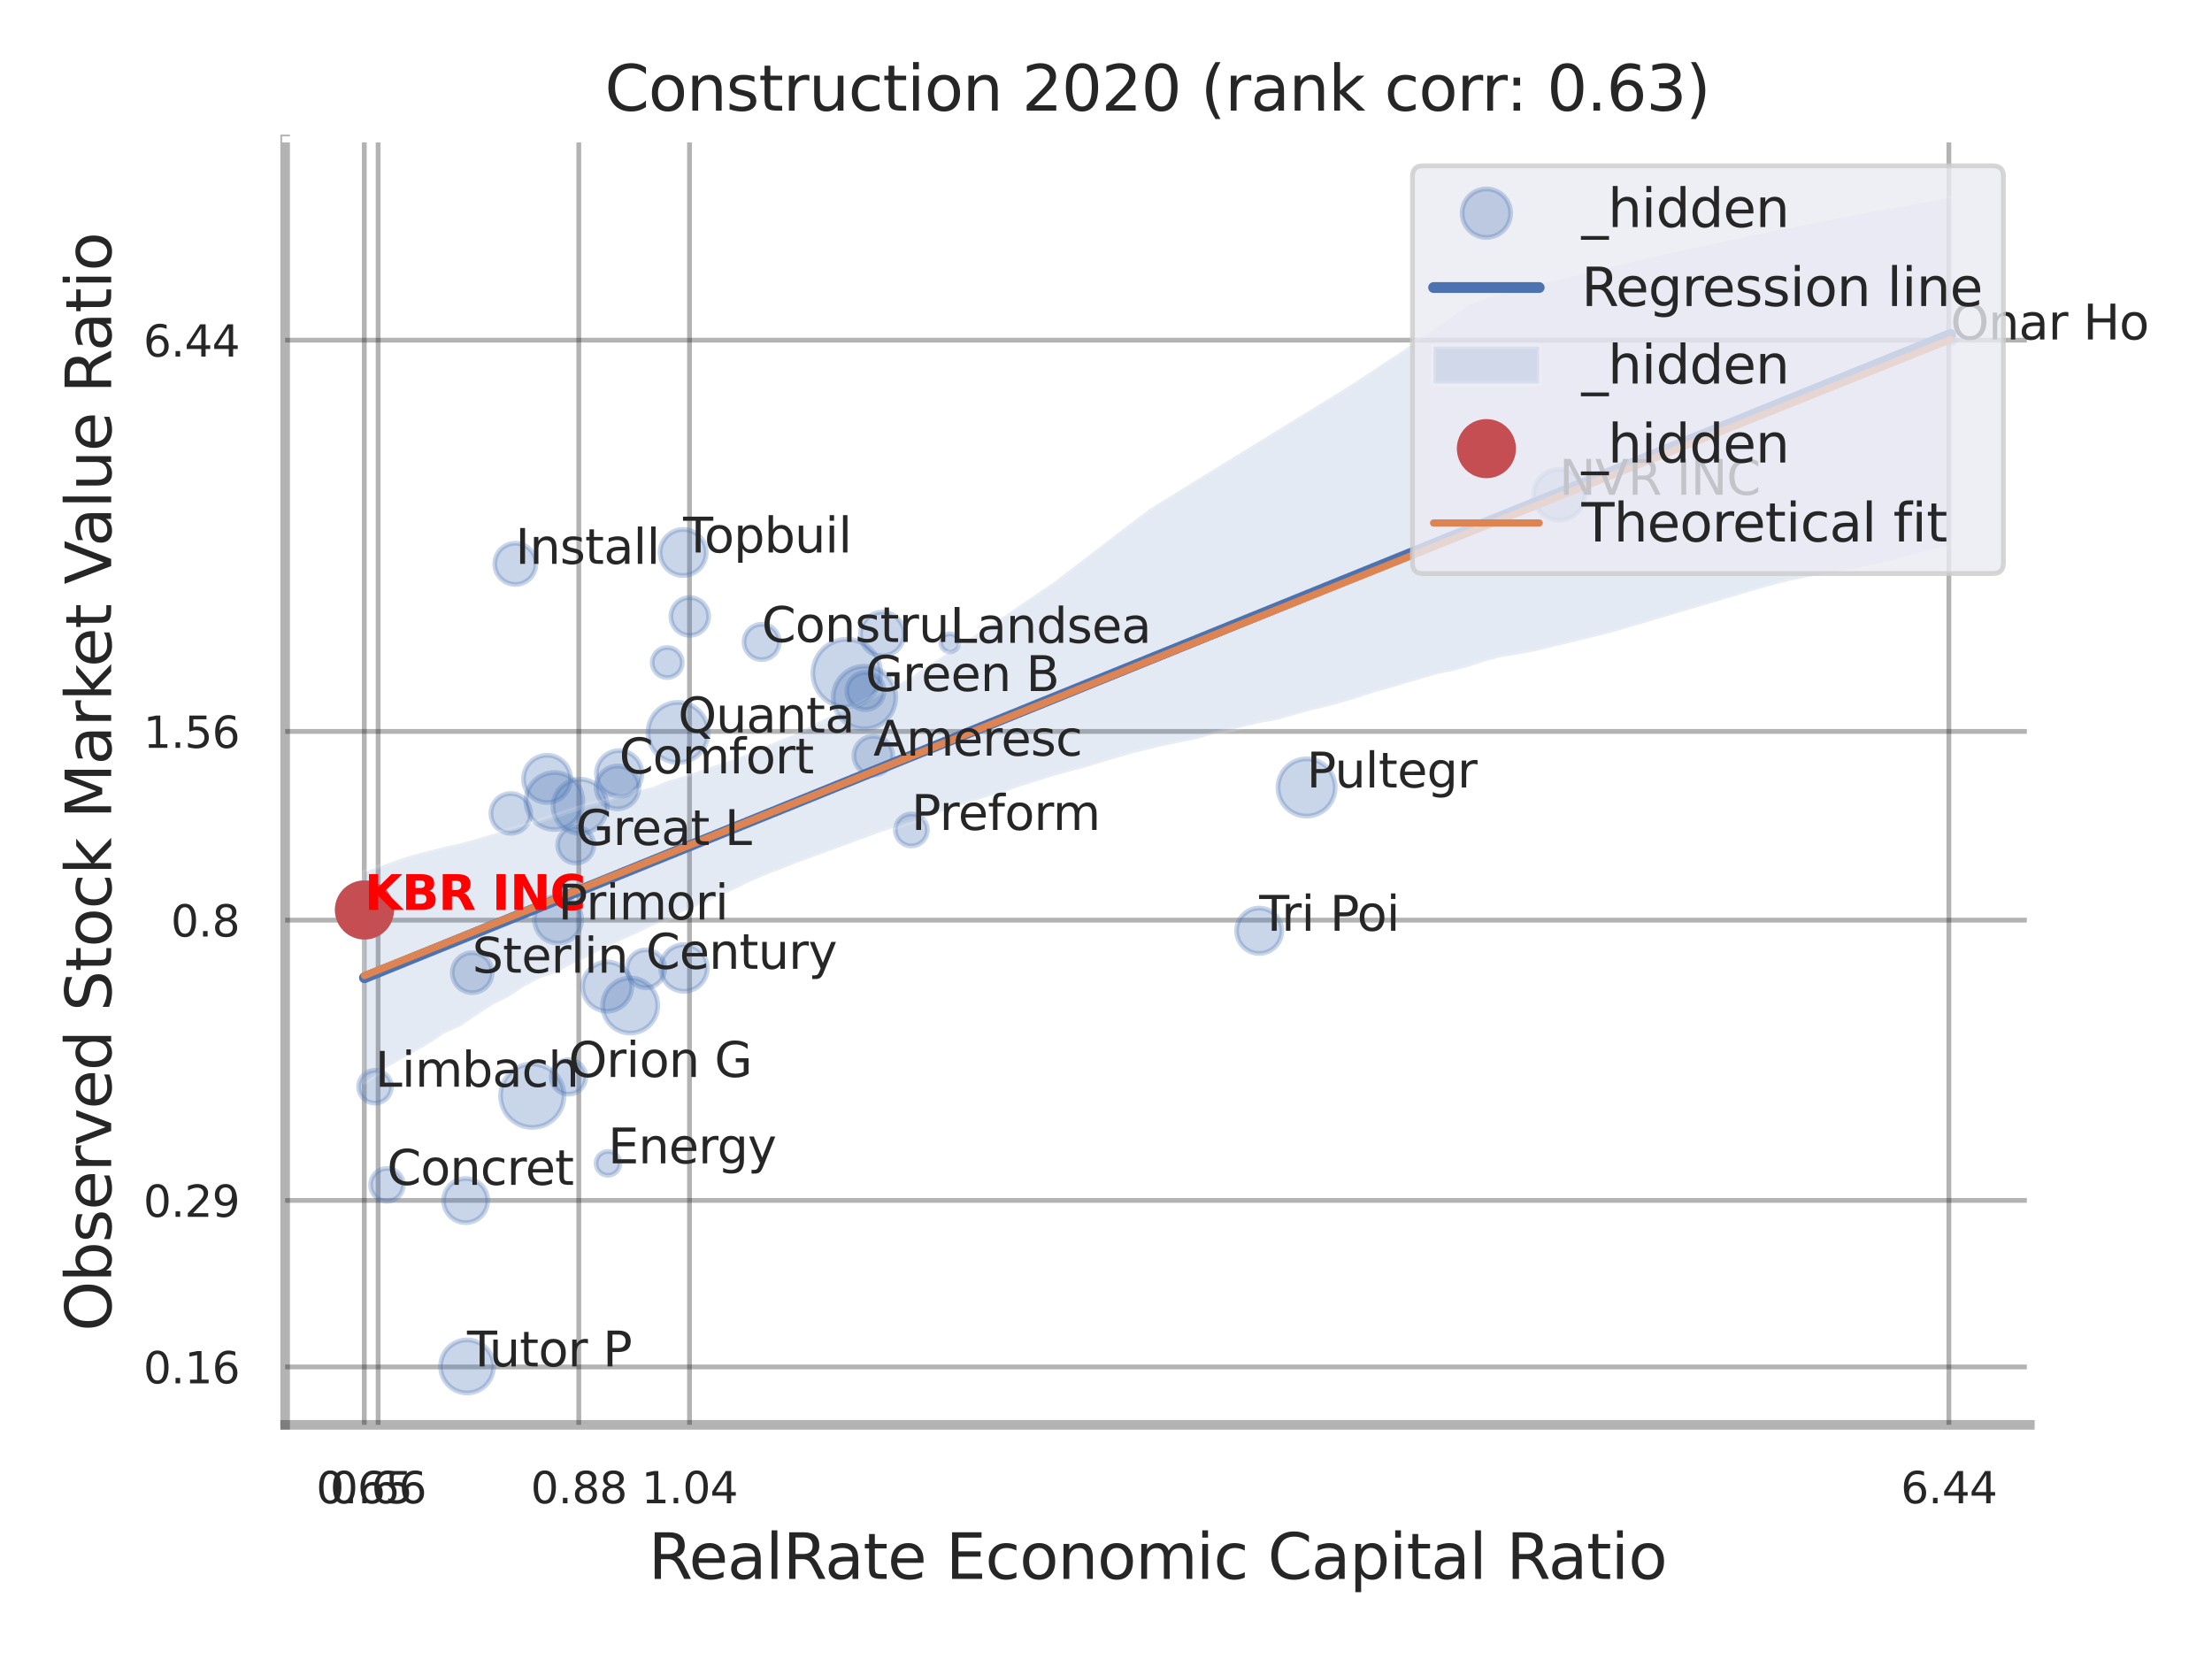 <?xml version="1.0" encoding="utf-8" standalone="no"?>
<!DOCTYPE svg PUBLIC "-//W3C//DTD SVG 1.1//EN"
  "http://www.w3.org/Graphics/SVG/1.1/DTD/svg11.dtd">
<svg xmlns:xlink="http://www.w3.org/1999/xlink" width="460.8pt" height="345.6pt" viewBox="0 0 460.8 345.6" xmlns="http://www.w3.org/2000/svg" version="1.1">
 <defs>
  <style type="text/css">*{stroke-linejoin: round; stroke-linecap: butt}</style>
 </defs>
 <g id="figure_1">
  <g id="patch_1">
   <path d="M 0 345.6 
L 460.8 345.6 
L 460.8 0 
L 0 0 
z
" style="fill: #ffffff"/>
  </g>
  <g id="axes_1">
   <g id="patch_2">
    <path d="M 59.4 296.82 
L 422.853 296.82 
L 422.853 29.04 
L 59.4 29.04 
z
" style="fill: #ffffff"/>
   </g>
   <g id="matplotlib.axis_1">
    <g id="xtick_1">
     <g id="line2d_1">
      <path d="M 75.889 296.82 
L 75.889 29.04 
" clip-path="url(#p32e35eb5ed)" style="fill: none; stroke: #000000; stroke-opacity: 0.3; stroke-linecap: round"/>
     </g>
     <g id="text_1">
      <!-- 0.65 -->
      <g style="fill: #262626" transform="translate(65.869 313.159) scale(0.09 -0.09)">
       <defs>
        <path id="DejaVuSans-30" d="M 2034 4250 
Q 1547 4250 1301 3770 
Q 1056 3291 1056 2328 
Q 1056 1369 1301 889 
Q 1547 409 2034 409 
Q 2525 409 2770 889 
Q 3016 1369 3016 2328 
Q 3016 3291 2770 3770 
Q 2525 4250 2034 4250 
z
M 2034 4750 
Q 2819 4750 3233 4129 
Q 3647 3509 3647 2328 
Q 3647 1150 3233 529 
Q 2819 -91 2034 -91 
Q 1250 -91 836 529 
Q 422 1150 422 2328 
Q 422 3509 836 4129 
Q 1250 4750 2034 4750 
z
" transform="scale(0.016)"/>
        <path id="DejaVuSans-2e" d="M 684 794 
L 1344 794 
L 1344 0 
L 684 0 
L 684 794 
z
" transform="scale(0.016)"/>
        <path id="DejaVuSans-36" d="M 2113 2584 
Q 1688 2584 1439 2293 
Q 1191 2003 1191 1497 
Q 1191 994 1439 701 
Q 1688 409 2113 409 
Q 2538 409 2786 701 
Q 3034 994 3034 1497 
Q 3034 2003 2786 2293 
Q 2538 2584 2113 2584 
z
M 3366 4563 
L 3366 3988 
Q 3128 4100 2886 4159 
Q 2644 4219 2406 4219 
Q 1781 4219 1451 3797 
Q 1122 3375 1075 2522 
Q 1259 2794 1537 2939 
Q 1816 3084 2150 3084 
Q 2853 3084 3261 2657 
Q 3669 2231 3669 1497 
Q 3669 778 3244 343 
Q 2819 -91 2113 -91 
Q 1303 -91 875 529 
Q 447 1150 447 2328 
Q 447 3434 972 4092 
Q 1497 4750 2381 4750 
Q 2619 4750 2861 4703 
Q 3103 4656 3366 4563 
z
" transform="scale(0.016)"/>
        <path id="DejaVuSans-35" d="M 691 4666 
L 3169 4666 
L 3169 4134 
L 1269 4134 
L 1269 2991 
Q 1406 3038 1543 3061 
Q 1681 3084 1819 3084 
Q 2600 3084 3056 2656 
Q 3513 2228 3513 1497 
Q 3513 744 3044 326 
Q 2575 -91 1722 -91 
Q 1428 -91 1123 -41 
Q 819 9 494 109 
L 494 744 
Q 775 591 1075 516 
Q 1375 441 1709 441 
Q 2250 441 2565 725 
Q 2881 1009 2881 1497 
Q 2881 1984 2565 2268 
Q 2250 2553 1709 2553 
Q 1456 2553 1204 2497 
Q 953 2441 691 2322 
L 691 4666 
z
" transform="scale(0.016)"/>
       </defs>
       <use xlink:href="#DejaVuSans-30"/>
       <use xlink:href="#DejaVuSans-2e" transform="translate(63.623 0)"/>
       <use xlink:href="#DejaVuSans-36" transform="translate(95.41 0)"/>
       <use xlink:href="#DejaVuSans-35" transform="translate(159.033 0)"/>
      </g>
     </g>
    </g>
    <g id="xtick_2">
     <g id="line2d_2">
      <path d="M 78.772 296.82 
L 78.772 29.04 
" clip-path="url(#p32e35eb5ed)" style="fill: none; stroke: #000000; stroke-opacity: 0.3; stroke-linecap: round"/>
     </g>
     <g id="text_2">
      <!-- 0.66 -->
      <g style="fill: #262626" transform="translate(68.752 313.159) scale(0.09 -0.09)">
       <use xlink:href="#DejaVuSans-30"/>
       <use xlink:href="#DejaVuSans-2e" transform="translate(63.623 0)"/>
       <use xlink:href="#DejaVuSans-36" transform="translate(95.41 0)"/>
       <use xlink:href="#DejaVuSans-36" transform="translate(159.033 0)"/>
      </g>
     </g>
    </g>
    <g id="xtick_3">
     <g id="line2d_3">
      <path d="M 120.575 296.82 
L 120.575 29.04 
" clip-path="url(#p32e35eb5ed)" style="fill: none; stroke: #000000; stroke-opacity: 0.3; stroke-linecap: round"/>
     </g>
     <g id="text_3">
      <!-- 0.88 -->
      <g style="fill: #262626" transform="translate(110.555 313.159) scale(0.09 -0.09)">
       <defs>
        <path id="DejaVuSans-38" d="M 2034 2216 
Q 1584 2216 1326 1975 
Q 1069 1734 1069 1313 
Q 1069 891 1326 650 
Q 1584 409 2034 409 
Q 2484 409 2743 651 
Q 3003 894 3003 1313 
Q 3003 1734 2745 1975 
Q 2488 2216 2034 2216 
z
M 1403 2484 
Q 997 2584 770 2862 
Q 544 3141 544 3541 
Q 544 4100 942 4425 
Q 1341 4750 2034 4750 
Q 2731 4750 3128 4425 
Q 3525 4100 3525 3541 
Q 3525 3141 3298 2862 
Q 3072 2584 2669 2484 
Q 3125 2378 3379 2068 
Q 3634 1759 3634 1313 
Q 3634 634 3220 271 
Q 2806 -91 2034 -91 
Q 1263 -91 848 271 
Q 434 634 434 1313 
Q 434 1759 690 2068 
Q 947 2378 1403 2484 
z
M 1172 3481 
Q 1172 3119 1398 2916 
Q 1625 2713 2034 2713 
Q 2441 2713 2670 2916 
Q 2900 3119 2900 3481 
Q 2900 3844 2670 4047 
Q 2441 4250 2034 4250 
Q 1625 4250 1398 4047 
Q 1172 3844 1172 3481 
z
" transform="scale(0.016)"/>
       </defs>
       <use xlink:href="#DejaVuSans-30"/>
       <use xlink:href="#DejaVuSans-2e" transform="translate(63.623 0)"/>
       <use xlink:href="#DejaVuSans-38" transform="translate(95.41 0)"/>
       <use xlink:href="#DejaVuSans-38" transform="translate(159.033 0)"/>
      </g>
     </g>
    </g>
    <g id="xtick_4">
     <g id="line2d_4">
      <path d="M 143.638 296.82 
L 143.638 29.04 
" clip-path="url(#p32e35eb5ed)" style="fill: none; stroke: #000000; stroke-opacity: 0.3; stroke-linecap: round"/>
     </g>
     <g id="text_4">
      <!-- 1.04 -->
      <g style="fill: #262626" transform="translate(133.619 313.159) scale(0.09 -0.09)">
       <defs>
        <path id="DejaVuSans-31" d="M 794 531 
L 1825 531 
L 1825 4091 
L 703 3866 
L 703 4441 
L 1819 4666 
L 2450 4666 
L 2450 531 
L 3481 531 
L 3481 0 
L 794 0 
L 794 531 
z
" transform="scale(0.016)"/>
        <path id="DejaVuSans-34" d="M 2419 4116 
L 825 1625 
L 2419 1625 
L 2419 4116 
z
M 2253 4666 
L 3047 4666 
L 3047 1625 
L 3713 1625 
L 3713 1100 
L 3047 1100 
L 3047 0 
L 2419 0 
L 2419 1100 
L 313 1100 
L 313 1709 
L 2253 4666 
z
" transform="scale(0.016)"/>
       </defs>
       <use xlink:href="#DejaVuSans-31"/>
       <use xlink:href="#DejaVuSans-2e" transform="translate(63.623 0)"/>
       <use xlink:href="#DejaVuSans-30" transform="translate(95.41 0)"/>
       <use xlink:href="#DejaVuSans-34" transform="translate(159.033 0)"/>
      </g>
     </g>
    </g>
    <g id="xtick_5">
     <g id="line2d_5">
      <path d="M 405.986 296.82 
L 405.986 29.04 
" clip-path="url(#p32e35eb5ed)" style="fill: none; stroke: #000000; stroke-opacity: 0.3; stroke-linecap: round"/>
     </g>
     <g id="text_5">
      <!-- 6.44 -->
      <g style="fill: #262626" transform="translate(395.967 313.159) scale(0.09 -0.09)">
       <use xlink:href="#DejaVuSans-36"/>
       <use xlink:href="#DejaVuSans-2e" transform="translate(63.623 0)"/>
       <use xlink:href="#DejaVuSans-34" transform="translate(95.41 0)"/>
       <use xlink:href="#DejaVuSans-34" transform="translate(159.033 0)"/>
      </g>
     </g>
    </g>
    <g id="xtick_6"/>
    <g id="xtick_7"/>
    <g id="xtick_8"/>
    <g id="text_6">
     <!-- RealRate Economic Capital Ratio -->
     <g style="fill: #262626" transform="translate(135.073 328.908) scale(0.13 -0.13)">
      <defs>
       <path id="DejaVuSans-52" d="M 2841 2188 
Q 3044 2119 3236 1894 
Q 3428 1669 3622 1275 
L 4263 0 
L 3584 0 
L 2988 1197 
Q 2756 1666 2539 1819 
Q 2322 1972 1947 1972 
L 1259 1972 
L 1259 0 
L 628 0 
L 628 4666 
L 2053 4666 
Q 2853 4666 3247 4331 
Q 3641 3997 3641 3322 
Q 3641 2881 3436 2590 
Q 3231 2300 2841 2188 
z
M 1259 4147 
L 1259 2491 
L 2053 2491 
Q 2509 2491 2742 2702 
Q 2975 2913 2975 3322 
Q 2975 3731 2742 3939 
Q 2509 4147 2053 4147 
L 1259 4147 
z
" transform="scale(0.016)"/>
       <path id="DejaVuSans-65" d="M 3597 1894 
L 3597 1613 
L 953 1613 
Q 991 1019 1311 708 
Q 1631 397 2203 397 
Q 2534 397 2845 478 
Q 3156 559 3463 722 
L 3463 178 
Q 3153 47 2828 -22 
Q 2503 -91 2169 -91 
Q 1331 -91 842 396 
Q 353 884 353 1716 
Q 353 2575 817 3079 
Q 1281 3584 2069 3584 
Q 2775 3584 3186 3129 
Q 3597 2675 3597 1894 
z
M 3022 2063 
Q 3016 2534 2758 2815 
Q 2500 3097 2075 3097 
Q 1594 3097 1305 2825 
Q 1016 2553 972 2059 
L 3022 2063 
z
" transform="scale(0.016)"/>
       <path id="DejaVuSans-61" d="M 2194 1759 
Q 1497 1759 1228 1600 
Q 959 1441 959 1056 
Q 959 750 1161 570 
Q 1363 391 1709 391 
Q 2188 391 2477 730 
Q 2766 1069 2766 1631 
L 2766 1759 
L 2194 1759 
z
M 3341 1997 
L 3341 0 
L 2766 0 
L 2766 531 
Q 2569 213 2275 61 
Q 1981 -91 1556 -91 
Q 1019 -91 701 211 
Q 384 513 384 1019 
Q 384 1609 779 1909 
Q 1175 2209 1959 2209 
L 2766 2209 
L 2766 2266 
Q 2766 2663 2505 2880 
Q 2244 3097 1772 3097 
Q 1472 3097 1187 3025 
Q 903 2953 641 2809 
L 641 3341 
Q 956 3463 1253 3523 
Q 1550 3584 1831 3584 
Q 2591 3584 2966 3190 
Q 3341 2797 3341 1997 
z
" transform="scale(0.016)"/>
       <path id="DejaVuSans-6c" d="M 603 4863 
L 1178 4863 
L 1178 0 
L 603 0 
L 603 4863 
z
" transform="scale(0.016)"/>
       <path id="DejaVuSans-74" d="M 1172 4494 
L 1172 3500 
L 2356 3500 
L 2356 3053 
L 1172 3053 
L 1172 1153 
Q 1172 725 1289 603 
Q 1406 481 1766 481 
L 2356 481 
L 2356 0 
L 1766 0 
Q 1100 0 847 248 
Q 594 497 594 1153 
L 594 3053 
L 172 3053 
L 172 3500 
L 594 3500 
L 594 4494 
L 1172 4494 
z
" transform="scale(0.016)"/>
       <path id="DejaVuSans-20" transform="scale(0.016)"/>
       <path id="DejaVuSans-45" d="M 628 4666 
L 3578 4666 
L 3578 4134 
L 1259 4134 
L 1259 2753 
L 3481 2753 
L 3481 2222 
L 1259 2222 
L 1259 531 
L 3634 531 
L 3634 0 
L 628 0 
L 628 4666 
z
" transform="scale(0.016)"/>
       <path id="DejaVuSans-63" d="M 3122 3366 
L 3122 2828 
Q 2878 2963 2633 3030 
Q 2388 3097 2138 3097 
Q 1578 3097 1268 2742 
Q 959 2388 959 1747 
Q 959 1106 1268 751 
Q 1578 397 2138 397 
Q 2388 397 2633 464 
Q 2878 531 3122 666 
L 3122 134 
Q 2881 22 2623 -34 
Q 2366 -91 2075 -91 
Q 1284 -91 818 406 
Q 353 903 353 1747 
Q 353 2603 823 3093 
Q 1294 3584 2113 3584 
Q 2378 3584 2631 3529 
Q 2884 3475 3122 3366 
z
" transform="scale(0.016)"/>
       <path id="DejaVuSans-6f" d="M 1959 3097 
Q 1497 3097 1228 2736 
Q 959 2375 959 1747 
Q 959 1119 1226 758 
Q 1494 397 1959 397 
Q 2419 397 2687 759 
Q 2956 1122 2956 1747 
Q 2956 2369 2687 2733 
Q 2419 3097 1959 3097 
z
M 1959 3584 
Q 2709 3584 3137 3096 
Q 3566 2609 3566 1747 
Q 3566 888 3137 398 
Q 2709 -91 1959 -91 
Q 1206 -91 779 398 
Q 353 888 353 1747 
Q 353 2609 779 3096 
Q 1206 3584 1959 3584 
z
" transform="scale(0.016)"/>
       <path id="DejaVuSans-6e" d="M 3513 2113 
L 3513 0 
L 2938 0 
L 2938 2094 
Q 2938 2591 2744 2837 
Q 2550 3084 2163 3084 
Q 1697 3084 1428 2787 
Q 1159 2491 1159 1978 
L 1159 0 
L 581 0 
L 581 3500 
L 1159 3500 
L 1159 2956 
Q 1366 3272 1645 3428 
Q 1925 3584 2291 3584 
Q 2894 3584 3203 3211 
Q 3513 2838 3513 2113 
z
" transform="scale(0.016)"/>
       <path id="DejaVuSans-6d" d="M 3328 2828 
Q 3544 3216 3844 3400 
Q 4144 3584 4550 3584 
Q 5097 3584 5394 3201 
Q 5691 2819 5691 2113 
L 5691 0 
L 5113 0 
L 5113 2094 
Q 5113 2597 4934 2840 
Q 4756 3084 4391 3084 
Q 3944 3084 3684 2787 
Q 3425 2491 3425 1978 
L 3425 0 
L 2847 0 
L 2847 2094 
Q 2847 2600 2669 2842 
Q 2491 3084 2119 3084 
Q 1678 3084 1418 2786 
Q 1159 2488 1159 1978 
L 1159 0 
L 581 0 
L 581 3500 
L 1159 3500 
L 1159 2956 
Q 1356 3278 1631 3431 
Q 1906 3584 2284 3584 
Q 2666 3584 2933 3390 
Q 3200 3197 3328 2828 
z
" transform="scale(0.016)"/>
       <path id="DejaVuSans-69" d="M 603 3500 
L 1178 3500 
L 1178 0 
L 603 0 
L 603 3500 
z
M 603 4863 
L 1178 4863 
L 1178 4134 
L 603 4134 
L 603 4863 
z
" transform="scale(0.016)"/>
       <path id="DejaVuSans-43" d="M 4122 4306 
L 4122 3641 
Q 3803 3938 3442 4084 
Q 3081 4231 2675 4231 
Q 1875 4231 1450 3742 
Q 1025 3253 1025 2328 
Q 1025 1406 1450 917 
Q 1875 428 2675 428 
Q 3081 428 3442 575 
Q 3803 722 4122 1019 
L 4122 359 
Q 3791 134 3420 21 
Q 3050 -91 2638 -91 
Q 1578 -91 968 557 
Q 359 1206 359 2328 
Q 359 3453 968 4101 
Q 1578 4750 2638 4750 
Q 3056 4750 3426 4639 
Q 3797 4528 4122 4306 
z
" transform="scale(0.016)"/>
       <path id="DejaVuSans-70" d="M 1159 525 
L 1159 -1331 
L 581 -1331 
L 581 3500 
L 1159 3500 
L 1159 2969 
Q 1341 3281 1617 3432 
Q 1894 3584 2278 3584 
Q 2916 3584 3314 3078 
Q 3713 2572 3713 1747 
Q 3713 922 3314 415 
Q 2916 -91 2278 -91 
Q 1894 -91 1617 61 
Q 1341 213 1159 525 
z
M 3116 1747 
Q 3116 2381 2855 2742 
Q 2594 3103 2138 3103 
Q 1681 3103 1420 2742 
Q 1159 2381 1159 1747 
Q 1159 1113 1420 752 
Q 1681 391 2138 391 
Q 2594 391 2855 752 
Q 3116 1113 3116 1747 
z
" transform="scale(0.016)"/>
      </defs>
      <use xlink:href="#DejaVuSans-52"/>
      <use xlink:href="#DejaVuSans-65" transform="translate(64.982 0)"/>
      <use xlink:href="#DejaVuSans-61" transform="translate(126.506 0)"/>
      <use xlink:href="#DejaVuSans-6c" transform="translate(187.785 0)"/>
      <use xlink:href="#DejaVuSans-52" transform="translate(215.568 0)"/>
      <use xlink:href="#DejaVuSans-61" transform="translate(282.801 0)"/>
      <use xlink:href="#DejaVuSans-74" transform="translate(344.08 0)"/>
      <use xlink:href="#DejaVuSans-65" transform="translate(383.289 0)"/>
      <use xlink:href="#DejaVuSans-20" transform="translate(444.812 0)"/>
      <use xlink:href="#DejaVuSans-45" transform="translate(476.6 0)"/>
      <use xlink:href="#DejaVuSans-63" transform="translate(539.783 0)"/>
      <use xlink:href="#DejaVuSans-6f" transform="translate(594.764 0)"/>
      <use xlink:href="#DejaVuSans-6e" transform="translate(655.945 0)"/>
      <use xlink:href="#DejaVuSans-6f" transform="translate(719.324 0)"/>
      <use xlink:href="#DejaVuSans-6d" transform="translate(780.506 0)"/>
      <use xlink:href="#DejaVuSans-69" transform="translate(877.918 0)"/>
      <use xlink:href="#DejaVuSans-63" transform="translate(905.701 0)"/>
      <use xlink:href="#DejaVuSans-20" transform="translate(960.682 0)"/>
      <use xlink:href="#DejaVuSans-43" transform="translate(992.469 0)"/>
      <use xlink:href="#DejaVuSans-61" transform="translate(1062.293 0)"/>
      <use xlink:href="#DejaVuSans-70" transform="translate(1123.572 0)"/>
      <use xlink:href="#DejaVuSans-69" transform="translate(1187.049 0)"/>
      <use xlink:href="#DejaVuSans-74" transform="translate(1214.832 0)"/>
      <use xlink:href="#DejaVuSans-61" transform="translate(1254.041 0)"/>
      <use xlink:href="#DejaVuSans-6c" transform="translate(1315.32 0)"/>
      <use xlink:href="#DejaVuSans-20" transform="translate(1343.104 0)"/>
      <use xlink:href="#DejaVuSans-52" transform="translate(1374.891 0)"/>
      <use xlink:href="#DejaVuSans-61" transform="translate(1442.123 0)"/>
      <use xlink:href="#DejaVuSans-74" transform="translate(1503.402 0)"/>
      <use xlink:href="#DejaVuSans-69" transform="translate(1542.611 0)"/>
      <use xlink:href="#DejaVuSans-6f" transform="translate(1570.395 0)"/>
     </g>
    </g>
   </g>
   <g id="matplotlib.axis_2">
    <g id="ytick_1">
     <g id="line2d_6">
      <path d="M 59.4 284.755 
L 422.853 284.755 
" clip-path="url(#p32e35eb5ed)" style="fill: none; stroke: #000000; stroke-opacity: 0.3; stroke-linecap: round"/>
     </g>
     <g id="text_7">
      <!-- 0.16 -->
      <g style="fill: #262626" transform="translate(29.861 288.174) scale(0.09 -0.09)">
       <use xlink:href="#DejaVuSans-30"/>
       <use xlink:href="#DejaVuSans-2e" transform="translate(63.623 0)"/>
       <use xlink:href="#DejaVuSans-31" transform="translate(95.41 0)"/>
       <use xlink:href="#DejaVuSans-36" transform="translate(159.033 0)"/>
      </g>
     </g>
    </g>
    <g id="ytick_2">
     <g id="line2d_7">
      <path d="M 59.4 250.069 
L 422.853 250.069 
" clip-path="url(#p32e35eb5ed)" style="fill: none; stroke: #000000; stroke-opacity: 0.3; stroke-linecap: round"/>
     </g>
     <g id="text_8">
      <!-- 0.29 -->
      <g style="fill: #262626" transform="translate(29.861 253.489) scale(0.09 -0.09)">
       <defs>
        <path id="DejaVuSans-32" d="M 1228 531 
L 3431 531 
L 3431 0 
L 469 0 
L 469 531 
Q 828 903 1448 1529 
Q 2069 2156 2228 2338 
Q 2531 2678 2651 2914 
Q 2772 3150 2772 3378 
Q 2772 3750 2511 3984 
Q 2250 4219 1831 4219 
Q 1534 4219 1204 4116 
Q 875 4013 500 3803 
L 500 4441 
Q 881 4594 1212 4672 
Q 1544 4750 1819 4750 
Q 2544 4750 2975 4387 
Q 3406 4025 3406 3419 
Q 3406 3131 3298 2873 
Q 3191 2616 2906 2266 
Q 2828 2175 2409 1742 
Q 1991 1309 1228 531 
z
" transform="scale(0.016)"/>
        <path id="DejaVuSans-39" d="M 703 97 
L 703 672 
Q 941 559 1184 500 
Q 1428 441 1663 441 
Q 2288 441 2617 861 
Q 2947 1281 2994 2138 
Q 2813 1869 2534 1725 
Q 2256 1581 1919 1581 
Q 1219 1581 811 2004 
Q 403 2428 403 3163 
Q 403 3881 828 4315 
Q 1253 4750 1959 4750 
Q 2769 4750 3195 4129 
Q 3622 3509 3622 2328 
Q 3622 1225 3098 567 
Q 2575 -91 1691 -91 
Q 1453 -91 1209 -44 
Q 966 3 703 97 
z
M 1959 2075 
Q 2384 2075 2632 2365 
Q 2881 2656 2881 3163 
Q 2881 3666 2632 3958 
Q 2384 4250 1959 4250 
Q 1534 4250 1286 3958 
Q 1038 3666 1038 3163 
Q 1038 2656 1286 2365 
Q 1534 2075 1959 2075 
z
" transform="scale(0.016)"/>
       </defs>
       <use xlink:href="#DejaVuSans-30"/>
       <use xlink:href="#DejaVuSans-2e" transform="translate(63.623 0)"/>
       <use xlink:href="#DejaVuSans-32" transform="translate(95.41 0)"/>
       <use xlink:href="#DejaVuSans-39" transform="translate(159.033 0)"/>
      </g>
     </g>
    </g>
    <g id="ytick_3">
     <g id="line2d_8">
      <path d="M 59.4 191.681 
L 422.853 191.681 
" clip-path="url(#p32e35eb5ed)" style="fill: none; stroke: #000000; stroke-opacity: 0.3; stroke-linecap: round"/>
     </g>
     <g id="text_9">
      <!-- 0.8 -->
      <g style="fill: #262626" transform="translate(35.587 195.101) scale(0.09 -0.09)">
       <use xlink:href="#DejaVuSans-30"/>
       <use xlink:href="#DejaVuSans-2e" transform="translate(63.623 0)"/>
       <use xlink:href="#DejaVuSans-38" transform="translate(95.41 0)"/>
      </g>
     </g>
    </g>
    <g id="ytick_4">
     <g id="line2d_9">
      <path d="M 59.4 152.371 
L 422.853 152.371 
" clip-path="url(#p32e35eb5ed)" style="fill: none; stroke: #000000; stroke-opacity: 0.3; stroke-linecap: round"/>
     </g>
     <g id="text_10">
      <!-- 1.56 -->
      <g style="fill: #262626" transform="translate(29.861 155.79) scale(0.09 -0.09)">
       <use xlink:href="#DejaVuSans-31"/>
       <use xlink:href="#DejaVuSans-2e" transform="translate(63.623 0)"/>
       <use xlink:href="#DejaVuSans-35" transform="translate(95.41 0)"/>
       <use xlink:href="#DejaVuSans-36" transform="translate(159.033 0)"/>
      </g>
     </g>
    </g>
    <g id="ytick_5">
     <g id="line2d_10">
      <path d="M 59.4 70.859 
L 422.853 70.859 
" clip-path="url(#p32e35eb5ed)" style="fill: none; stroke: #000000; stroke-opacity: 0.3; stroke-linecap: round"/>
     </g>
     <g id="text_11">
      <!-- 6.44 -->
      <g style="fill: #262626" transform="translate(29.861 74.278) scale(0.09 -0.09)">
       <use xlink:href="#DejaVuSans-36"/>
       <use xlink:href="#DejaVuSans-2e" transform="translate(63.623 0)"/>
       <use xlink:href="#DejaVuSans-34" transform="translate(95.41 0)"/>
       <use xlink:href="#DejaVuSans-34" transform="translate(159.033 0)"/>
      </g>
     </g>
    </g>
    <g id="ytick_6"/>
    <g id="ytick_7"/>
    <g id="ytick_8"/>
    <g id="text_12">
     <!-- Observed Stock Market Value Ratio -->
     <g style="fill: #262626" transform="translate(23.157 277.332) rotate(-90) scale(0.13 -0.13)">
      <defs>
       <path id="DejaVuSans-4f" d="M 2522 4238 
Q 1834 4238 1429 3725 
Q 1025 3213 1025 2328 
Q 1025 1447 1429 934 
Q 1834 422 2522 422 
Q 3209 422 3611 934 
Q 4013 1447 4013 2328 
Q 4013 3213 3611 3725 
Q 3209 4238 2522 4238 
z
M 2522 4750 
Q 3503 4750 4090 4092 
Q 4678 3434 4678 2328 
Q 4678 1225 4090 567 
Q 3503 -91 2522 -91 
Q 1538 -91 948 565 
Q 359 1222 359 2328 
Q 359 3434 948 4092 
Q 1538 4750 2522 4750 
z
" transform="scale(0.016)"/>
       <path id="DejaVuSans-62" d="M 3116 1747 
Q 3116 2381 2855 2742 
Q 2594 3103 2138 3103 
Q 1681 3103 1420 2742 
Q 1159 2381 1159 1747 
Q 1159 1113 1420 752 
Q 1681 391 2138 391 
Q 2594 391 2855 752 
Q 3116 1113 3116 1747 
z
M 1159 2969 
Q 1341 3281 1617 3432 
Q 1894 3584 2278 3584 
Q 2916 3584 3314 3078 
Q 3713 2572 3713 1747 
Q 3713 922 3314 415 
Q 2916 -91 2278 -91 
Q 1894 -91 1617 61 
Q 1341 213 1159 525 
L 1159 0 
L 581 0 
L 581 4863 
L 1159 4863 
L 1159 2969 
z
" transform="scale(0.016)"/>
       <path id="DejaVuSans-73" d="M 2834 3397 
L 2834 2853 
Q 2591 2978 2328 3040 
Q 2066 3103 1784 3103 
Q 1356 3103 1142 2972 
Q 928 2841 928 2578 
Q 928 2378 1081 2264 
Q 1234 2150 1697 2047 
L 1894 2003 
Q 2506 1872 2764 1633 
Q 3022 1394 3022 966 
Q 3022 478 2636 193 
Q 2250 -91 1575 -91 
Q 1294 -91 989 -36 
Q 684 19 347 128 
L 347 722 
Q 666 556 975 473 
Q 1284 391 1588 391 
Q 1994 391 2212 530 
Q 2431 669 2431 922 
Q 2431 1156 2273 1281 
Q 2116 1406 1581 1522 
L 1381 1569 
Q 847 1681 609 1914 
Q 372 2147 372 2553 
Q 372 3047 722 3315 
Q 1072 3584 1716 3584 
Q 2034 3584 2315 3537 
Q 2597 3491 2834 3397 
z
" transform="scale(0.016)"/>
       <path id="DejaVuSans-72" d="M 2631 2963 
Q 2534 3019 2420 3045 
Q 2306 3072 2169 3072 
Q 1681 3072 1420 2755 
Q 1159 2438 1159 1844 
L 1159 0 
L 581 0 
L 581 3500 
L 1159 3500 
L 1159 2956 
Q 1341 3275 1631 3429 
Q 1922 3584 2338 3584 
Q 2397 3584 2469 3576 
Q 2541 3569 2628 3553 
L 2631 2963 
z
" transform="scale(0.016)"/>
       <path id="DejaVuSans-76" d="M 191 3500 
L 800 3500 
L 1894 563 
L 2988 3500 
L 3597 3500 
L 2284 0 
L 1503 0 
L 191 3500 
z
" transform="scale(0.016)"/>
       <path id="DejaVuSans-64" d="M 2906 2969 
L 2906 4863 
L 3481 4863 
L 3481 0 
L 2906 0 
L 2906 525 
Q 2725 213 2448 61 
Q 2172 -91 1784 -91 
Q 1150 -91 751 415 
Q 353 922 353 1747 
Q 353 2572 751 3078 
Q 1150 3584 1784 3584 
Q 2172 3584 2448 3432 
Q 2725 3281 2906 2969 
z
M 947 1747 
Q 947 1113 1208 752 
Q 1469 391 1925 391 
Q 2381 391 2643 752 
Q 2906 1113 2906 1747 
Q 2906 2381 2643 2742 
Q 2381 3103 1925 3103 
Q 1469 3103 1208 2742 
Q 947 2381 947 1747 
z
" transform="scale(0.016)"/>
       <path id="DejaVuSans-53" d="M 3425 4513 
L 3425 3897 
Q 3066 4069 2747 4153 
Q 2428 4238 2131 4238 
Q 1616 4238 1336 4038 
Q 1056 3838 1056 3469 
Q 1056 3159 1242 3001 
Q 1428 2844 1947 2747 
L 2328 2669 
Q 3034 2534 3370 2195 
Q 3706 1856 3706 1288 
Q 3706 609 3251 259 
Q 2797 -91 1919 -91 
Q 1588 -91 1214 -16 
Q 841 59 441 206 
L 441 856 
Q 825 641 1194 531 
Q 1563 422 1919 422 
Q 2459 422 2753 634 
Q 3047 847 3047 1241 
Q 3047 1584 2836 1778 
Q 2625 1972 2144 2069 
L 1759 2144 
Q 1053 2284 737 2584 
Q 422 2884 422 3419 
Q 422 4038 858 4394 
Q 1294 4750 2059 4750 
Q 2388 4750 2728 4690 
Q 3069 4631 3425 4513 
z
" transform="scale(0.016)"/>
       <path id="DejaVuSans-6b" d="M 581 4863 
L 1159 4863 
L 1159 1991 
L 2875 3500 
L 3609 3500 
L 1753 1863 
L 3688 0 
L 2938 0 
L 1159 1709 
L 1159 0 
L 581 0 
L 581 4863 
z
" transform="scale(0.016)"/>
       <path id="DejaVuSans-4d" d="M 628 4666 
L 1569 4666 
L 2759 1491 
L 3956 4666 
L 4897 4666 
L 4897 0 
L 4281 0 
L 4281 4097 
L 3078 897 
L 2444 897 
L 1241 4097 
L 1241 0 
L 628 0 
L 628 4666 
z
" transform="scale(0.016)"/>
       <path id="DejaVuSans-56" d="M 1831 0 
L 50 4666 
L 709 4666 
L 2188 738 
L 3669 4666 
L 4325 4666 
L 2547 0 
L 1831 0 
z
" transform="scale(0.016)"/>
       <path id="DejaVuSans-75" d="M 544 1381 
L 544 3500 
L 1119 3500 
L 1119 1403 
Q 1119 906 1312 657 
Q 1506 409 1894 409 
Q 2359 409 2629 706 
Q 2900 1003 2900 1516 
L 2900 3500 
L 3475 3500 
L 3475 0 
L 2900 0 
L 2900 538 
Q 2691 219 2414 64 
Q 2138 -91 1772 -91 
Q 1169 -91 856 284 
Q 544 659 544 1381 
z
M 1991 3584 
L 1991 3584 
z
" transform="scale(0.016)"/>
      </defs>
      <use xlink:href="#DejaVuSans-4f"/>
      <use xlink:href="#DejaVuSans-62" transform="translate(78.711 0)"/>
      <use xlink:href="#DejaVuSans-73" transform="translate(142.188 0)"/>
      <use xlink:href="#DejaVuSans-65" transform="translate(194.287 0)"/>
      <use xlink:href="#DejaVuSans-72" transform="translate(255.811 0)"/>
      <use xlink:href="#DejaVuSans-76" transform="translate(296.924 0)"/>
      <use xlink:href="#DejaVuSans-65" transform="translate(356.104 0)"/>
      <use xlink:href="#DejaVuSans-64" transform="translate(417.627 0)"/>
      <use xlink:href="#DejaVuSans-20" transform="translate(481.104 0)"/>
      <use xlink:href="#DejaVuSans-53" transform="translate(512.891 0)"/>
      <use xlink:href="#DejaVuSans-74" transform="translate(576.367 0)"/>
      <use xlink:href="#DejaVuSans-6f" transform="translate(615.576 0)"/>
      <use xlink:href="#DejaVuSans-63" transform="translate(676.758 0)"/>
      <use xlink:href="#DejaVuSans-6b" transform="translate(731.738 0)"/>
      <use xlink:href="#DejaVuSans-20" transform="translate(789.648 0)"/>
      <use xlink:href="#DejaVuSans-4d" transform="translate(821.436 0)"/>
      <use xlink:href="#DejaVuSans-61" transform="translate(907.715 0)"/>
      <use xlink:href="#DejaVuSans-72" transform="translate(968.994 0)"/>
      <use xlink:href="#DejaVuSans-6b" transform="translate(1010.107 0)"/>
      <use xlink:href="#DejaVuSans-65" transform="translate(1064.393 0)"/>
      <use xlink:href="#DejaVuSans-74" transform="translate(1125.916 0)"/>
      <use xlink:href="#DejaVuSans-20" transform="translate(1165.125 0)"/>
      <use xlink:href="#DejaVuSans-56" transform="translate(1196.912 0)"/>
      <use xlink:href="#DejaVuSans-61" transform="translate(1257.57 0)"/>
      <use xlink:href="#DejaVuSans-6c" transform="translate(1318.85 0)"/>
      <use xlink:href="#DejaVuSans-75" transform="translate(1346.633 0)"/>
      <use xlink:href="#DejaVuSans-65" transform="translate(1410.012 0)"/>
      <use xlink:href="#DejaVuSans-20" transform="translate(1471.535 0)"/>
      <use xlink:href="#DejaVuSans-52" transform="translate(1503.322 0)"/>
      <use xlink:href="#DejaVuSans-61" transform="translate(1570.555 0)"/>
      <use xlink:href="#DejaVuSans-74" transform="translate(1631.834 0)"/>
      <use xlink:href="#DejaVuSans-69" transform="translate(1671.043 0)"/>
      <use xlink:href="#DejaVuSans-6f" transform="translate(1698.826 0)"/>
     </g>
    </g>
   </g>
   <g id="PathCollection_1">
    <path d="M 120.854 173.62 
C 122.35 173.62 123.785 173.025 124.843 171.968 
C 125.901 170.91 126.495 169.475 126.495 167.979 
C 126.495 166.483 125.901 165.048 124.843 163.99 
C 123.785 162.932 122.35 162.337 120.854 162.337 
C 119.358 162.337 117.923 162.932 116.865 163.99 
C 115.807 165.048 115.213 166.483 115.213 167.979 
C 115.213 169.475 115.807 170.91 116.865 171.968 
C 117.923 173.025 119.358 173.62 120.854 173.62 
z
" clip-path="url(#p32e35eb5ed)" style="fill: #4c72b0; fill-opacity: 0.3; stroke: #4c72b0; stroke-opacity: 0.3"/>
    <path d="M 180.092 151.831 
C 181.821 151.831 183.481 151.144 184.704 149.921 
C 185.927 148.698 186.614 147.038 186.614 145.308 
C 186.614 143.579 185.927 141.919 184.704 140.696 
C 183.481 139.473 181.821 138.786 180.092 138.786 
C 178.362 138.786 176.702 139.473 175.479 140.696 
C 174.256 141.919 173.569 143.579 173.569 145.308 
C 173.569 147.038 174.256 148.698 175.479 149.921 
C 176.702 151.144 178.362 151.831 180.092 151.831 
z
" clip-path="url(#p32e35eb5ed)" style="fill: #4c72b0; fill-opacity: 0.3; stroke: #4c72b0; stroke-opacity: 0.3"/>
    <path d="M 113.967 167.174 
C 115.271 167.174 116.523 166.656 117.445 165.733 
C 118.368 164.811 118.886 163.56 118.886 162.255 
C 118.886 160.95 118.368 159.699 117.445 158.776 
C 116.523 157.854 115.271 157.335 113.967 157.335 
C 112.662 157.335 111.411 157.854 110.488 158.776 
C 109.566 159.699 109.047 160.95 109.047 162.255 
C 109.047 163.56 109.566 164.811 110.488 165.733 
C 111.411 166.656 112.662 167.174 113.967 167.174 
z
" clip-path="url(#p32e35eb5ed)" style="fill: #4c72b0; fill-opacity: 0.3; stroke: #4c72b0; stroke-opacity: 0.3"/>
    <path d="M 97.303 290.17 
C 98.768 290.17 100.172 289.588 101.208 288.553 
C 102.243 287.517 102.825 286.113 102.825 284.648 
C 102.825 283.184 102.243 281.779 101.208 280.744 
C 100.172 279.708 98.768 279.126 97.303 279.126 
C 95.839 279.126 94.434 279.708 93.399 280.744 
C 92.363 281.779 91.781 283.184 91.781 284.648 
C 91.781 286.113 92.363 287.517 93.399 288.553 
C 94.434 289.588 95.839 290.17 97.303 290.17 
z
" clip-path="url(#p32e35eb5ed)" style="fill: #4c72b0; fill-opacity: 0.3; stroke: #4c72b0; stroke-opacity: 0.3"/>
    <path d="M 189.859 176.222 
C 190.742 176.222 191.589 175.871 192.213 175.247 
C 192.838 174.622 193.188 173.775 193.188 172.892 
C 193.188 172.009 192.838 171.163 192.213 170.538 
C 191.589 169.914 190.742 169.563 189.859 169.563 
C 188.976 169.563 188.129 169.914 187.505 170.538 
C 186.88 171.163 186.529 172.009 186.529 172.892 
C 186.529 173.775 186.88 174.622 187.505 175.247 
C 188.129 175.871 188.976 176.222 189.859 176.222 
z
" clip-path="url(#p32e35eb5ed)" style="fill: #4c72b0; fill-opacity: 0.3; stroke: #4c72b0; stroke-opacity: 0.3"/>
    <path d="M 138.995 141.147 
C 139.825 141.147 140.621 140.817 141.208 140.23 
C 141.794 139.643 142.124 138.847 142.124 138.018 
C 142.124 137.188 141.794 136.392 141.208 135.805 
C 140.621 135.218 139.825 134.888 138.995 134.888 
C 138.165 134.888 137.369 135.218 136.783 135.805 
C 136.196 136.392 135.866 137.188 135.866 138.018 
C 135.866 138.847 136.196 139.643 136.783 140.23 
C 137.369 140.817 138.165 141.147 138.995 141.147 
z
" clip-path="url(#p32e35eb5ed)" style="fill: #4c72b0; fill-opacity: 0.3; stroke: #4c72b0; stroke-opacity: 0.3"/>
    <path d="M 115.486 172.803 
C 117.059 172.803 118.569 172.178 119.681 171.065 
C 120.794 169.953 121.419 168.444 121.419 166.87 
C 121.419 165.297 120.794 163.788 119.681 162.675 
C 118.569 161.563 117.059 160.938 115.486 160.938 
C 113.913 160.938 112.404 161.563 111.291 162.675 
C 110.179 163.788 109.554 165.297 109.554 166.87 
C 109.554 168.444 110.179 169.953 111.291 171.065 
C 112.404 172.178 113.913 172.803 115.486 172.803 
z
" clip-path="url(#p32e35eb5ed)" style="fill: #4c72b0; fill-opacity: 0.3; stroke: #4c72b0; stroke-opacity: 0.3"/>
    <path d="M 128.644 168.501 
C 129.828 168.501 130.963 168.031 131.801 167.194 
C 132.638 166.357 133.108 165.221 133.108 164.037 
C 133.108 162.853 132.638 161.718 131.801 160.881 
C 130.963 160.043 129.828 159.573 128.644 159.573 
C 127.46 159.573 126.324 160.043 125.487 160.881 
C 124.65 161.718 124.18 162.853 124.18 164.037 
C 124.18 165.221 124.65 166.357 125.487 167.194 
C 126.324 168.031 127.46 168.501 128.644 168.501 
z
" clip-path="url(#p32e35eb5ed)" style="fill: #4c72b0; fill-opacity: 0.3; stroke: #4c72b0; stroke-opacity: 0.3"/>
    <path d="M 126.496 210.648 
C 127.856 210.648 129.16 210.108 130.121 209.146 
C 131.082 208.185 131.623 206.881 131.623 205.522 
C 131.623 204.162 131.082 202.858 130.121 201.897 
C 129.16 200.935 127.856 200.395 126.496 200.395 
C 125.137 200.395 123.832 200.935 122.871 201.897 
C 121.91 202.858 121.37 204.162 121.37 205.522 
C 121.37 206.881 121.91 208.185 122.871 209.146 
C 123.832 210.108 125.137 210.648 126.496 210.648 
z
" clip-path="url(#p32e35eb5ed)" style="fill: #4c72b0; fill-opacity: 0.3; stroke: #4c72b0; stroke-opacity: 0.3"/>
    <path d="M 142.496 206.502 
C 143.786 206.502 145.022 205.99 145.934 205.079 
C 146.845 204.167 147.357 202.93 147.357 201.641 
C 147.357 200.352 146.845 199.116 145.934 198.204 
C 145.022 197.293 143.786 196.78 142.496 196.78 
C 141.207 196.78 139.971 197.293 139.059 198.204 
C 138.148 199.116 137.636 200.352 137.636 201.641 
C 137.636 202.93 138.148 204.167 139.059 205.079 
C 139.971 205.99 141.207 206.502 142.496 206.502 
z
" clip-path="url(#p32e35eb5ed)" style="fill: #4c72b0; fill-opacity: 0.3; stroke: #4c72b0; stroke-opacity: 0.3"/>
    <path d="M 272.192 170.006 
C 273.773 170.006 275.29 169.378 276.408 168.26 
C 277.526 167.142 278.154 165.625 278.154 164.044 
C 278.154 162.462 277.526 160.945 276.408 159.827 
C 275.29 158.709 273.773 158.081 272.192 158.081 
C 270.61 158.081 269.093 158.709 267.975 159.827 
C 266.857 160.945 266.229 162.462 266.229 164.044 
C 266.229 165.625 266.857 167.142 267.975 168.26 
C 269.093 169.378 270.61 170.006 272.192 170.006 
z
" clip-path="url(#p32e35eb5ed)" style="fill: #4c72b0; fill-opacity: 0.3; stroke: #4c72b0; stroke-opacity: 0.3"/>
    <path d="M 106.408 173.597 
C 107.507 173.597 108.561 173.161 109.338 172.384 
C 110.115 171.607 110.551 170.553 110.551 169.454 
C 110.551 168.355 110.115 167.301 109.338 166.524 
C 108.561 165.747 107.507 165.311 106.408 165.311 
C 105.309 165.311 104.255 165.747 103.478 166.524 
C 102.701 167.301 102.264 168.355 102.264 169.454 
C 102.264 170.553 102.701 171.607 103.478 172.384 
C 104.255 173.161 105.309 173.597 106.408 173.597 
z
" clip-path="url(#p32e35eb5ed)" style="fill: #4c72b0; fill-opacity: 0.3; stroke: #4c72b0; stroke-opacity: 0.3"/>
    <path d="M 98.373 206.793 
C 99.477 206.793 100.535 206.354 101.316 205.574 
C 102.096 204.793 102.535 203.735 102.535 202.631 
C 102.535 201.527 102.096 200.469 101.316 199.688 
C 100.535 198.908 99.477 198.469 98.373 198.469 
C 97.269 198.469 96.211 198.908 95.43 199.688 
C 94.65 200.469 94.211 201.527 94.211 202.631 
C 94.211 203.735 94.65 204.793 95.43 205.574 
C 96.211 206.354 97.269 206.793 98.373 206.793 
z
" clip-path="url(#p32e35eb5ed)" style="fill: #4c72b0; fill-opacity: 0.3; stroke: #4c72b0; stroke-opacity: 0.3"/>
    <path d="M 176.406 147.309 
C 178.281 147.309 180.08 146.564 181.406 145.238 
C 182.732 143.912 183.477 142.113 183.477 140.238 
C 183.477 138.363 182.732 136.564 181.406 135.238 
C 180.08 133.912 178.281 133.167 176.406 133.167 
C 174.53 133.167 172.732 133.912 171.406 135.238 
C 170.08 136.564 169.335 138.363 169.335 140.238 
C 169.335 142.113 170.08 143.912 171.406 145.238 
C 172.732 146.564 174.53 147.309 176.406 147.309 
z
" clip-path="url(#p32e35eb5ed)" style="fill: #4c72b0; fill-opacity: 0.3; stroke: #4c72b0; stroke-opacity: 0.3"/>
    <path d="M 324.8 108.37 
C 326.206 108.37 327.555 107.811 328.549 106.817 
C 329.544 105.822 330.102 104.473 330.102 103.067 
C 330.102 101.66 329.544 100.312 328.549 99.317 
C 327.555 98.323 326.206 97.764 324.8 97.764 
C 323.393 97.764 322.044 98.323 321.05 99.317 
C 320.055 100.312 319.497 101.66 319.497 103.067 
C 319.497 104.473 320.055 105.822 321.05 106.817 
C 322.044 107.811 323.393 108.37 324.8 108.37 
z
" clip-path="url(#p32e35eb5ed)" style="fill: #4c72b0; fill-opacity: 0.3; stroke: #4c72b0; stroke-opacity: 0.3"/>
    <path d="M 97.005 254.7 
C 98.224 254.7 99.393 254.215 100.255 253.354 
C 101.117 252.492 101.601 251.323 101.601 250.104 
C 101.601 248.885 101.117 247.716 100.255 246.854 
C 99.393 245.992 98.224 245.508 97.005 245.508 
C 95.786 245.508 94.617 245.992 93.755 246.854 
C 92.893 247.716 92.409 248.885 92.409 250.104 
C 92.409 251.323 92.893 252.492 93.755 253.354 
C 94.617 254.215 95.786 254.7 97.005 254.7 
z
" clip-path="url(#p32e35eb5ed)" style="fill: #4c72b0; fill-opacity: 0.3; stroke: #4c72b0; stroke-opacity: 0.3"/>
    <path d="M 128.994 165.844 
C 130.251 165.844 131.456 165.344 132.344 164.456 
C 133.233 163.567 133.732 162.362 133.732 161.106 
C 133.732 159.849 133.233 158.644 132.344 157.755 
C 131.456 156.867 130.251 156.368 128.994 156.368 
C 127.738 156.368 126.532 156.867 125.644 157.755 
C 124.755 158.644 124.256 159.849 124.256 161.106 
C 124.256 162.362 124.755 163.567 125.644 164.456 
C 126.532 165.344 127.738 165.844 128.994 165.844 
z
" clip-path="url(#p32e35eb5ed)" style="fill: #4c72b0; fill-opacity: 0.3; stroke: #4c72b0; stroke-opacity: 0.3"/>
    <path d="M 143.69 132.351 
C 144.732 132.351 145.732 131.937 146.469 131.2 
C 147.206 130.463 147.62 129.463 147.62 128.421 
C 147.62 127.379 147.206 126.379 146.469 125.642 
C 145.732 124.906 144.732 124.491 143.69 124.491 
C 142.648 124.491 141.648 124.906 140.911 125.642 
C 140.174 126.379 139.76 127.379 139.76 128.421 
C 139.76 129.463 140.174 130.463 140.911 131.2 
C 141.648 131.937 142.648 132.351 143.69 132.351 
z
" clip-path="url(#p32e35eb5ed)" style="fill: #4c72b0; fill-opacity: 0.3; stroke: #4c72b0; stroke-opacity: 0.3"/>
    <path d="M 141.257 158.852 
C 142.919 158.852 144.514 158.192 145.69 157.016 
C 146.865 155.84 147.526 154.246 147.526 152.583 
C 147.526 150.921 146.865 149.326 145.69 148.15 
C 144.514 146.975 142.919 146.314 141.257 146.314 
C 139.594 146.314 138 146.975 136.824 148.15 
C 135.648 149.326 134.988 150.921 134.988 152.583 
C 134.988 154.246 135.648 155.84 136.824 157.016 
C 138 158.192 139.594 158.852 141.257 158.852 
z
" clip-path="url(#p32e35eb5ed)" style="fill: #4c72b0; fill-opacity: 0.3; stroke: #4c72b0; stroke-opacity: 0.3"/>
    <path d="M 110.889 234.862 
C 112.643 234.862 114.325 234.166 115.565 232.926 
C 116.805 231.686 117.501 230.004 117.501 228.25 
C 117.501 226.496 116.805 224.814 115.565 223.574 
C 114.325 222.335 112.643 221.638 110.889 221.638 
C 109.136 221.638 107.454 222.335 106.214 223.574 
C 104.974 224.814 104.277 226.496 104.277 228.25 
C 104.277 230.004 104.974 231.686 106.214 232.926 
C 107.454 234.166 109.136 234.862 110.889 234.862 
z
" clip-path="url(#p32e35eb5ed)" style="fill: #4c72b0; fill-opacity: 0.3; stroke: #4c72b0; stroke-opacity: 0.3"/>
    <path d="M 75.921 195.217 
C 77.421 195.217 78.86 194.621 79.921 193.56 
C 80.982 192.5 81.578 191.061 81.578 189.56 
C 81.578 188.06 80.982 186.621 79.921 185.56 
C 78.86 184.499 77.421 183.903 75.921 183.903 
C 74.42 183.903 72.981 184.499 71.92 185.56 
C 70.859 186.621 70.263 188.06 70.263 189.56 
C 70.263 191.061 70.859 192.5 71.92 193.56 
C 72.981 194.621 74.42 195.217 75.921 195.217 
z
" clip-path="url(#p32e35eb5ed)" style="fill: #4c72b0; fill-opacity: 0.3; stroke: #4c72b0; stroke-opacity: 0.3"/>
    <path d="M 126.658 244.837 
C 127.318 244.837 127.951 244.574 128.418 244.107 
C 128.885 243.64 129.147 243.007 129.147 242.347 
C 129.147 241.687 128.885 241.053 128.418 240.587 
C 127.951 240.12 127.318 239.857 126.658 239.857 
C 125.997 239.857 125.364 240.12 124.897 240.587 
C 124.43 241.053 124.168 241.687 124.168 242.347 
C 124.168 243.007 124.43 243.64 124.897 244.107 
C 125.364 244.574 125.997 244.837 126.658 244.837 
z
" clip-path="url(#p32e35eb5ed)" style="fill: #4c72b0; fill-opacity: 0.3; stroke: #4c72b0; stroke-opacity: 0.3"/>
    <path d="M 116.249 196.482 
C 117.555 196.482 118.808 195.963 119.732 195.039 
C 120.656 194.115 121.175 192.862 121.175 191.556 
C 121.175 190.249 120.656 188.996 119.732 188.072 
C 118.808 187.148 117.555 186.629 116.249 186.629 
C 114.942 186.629 113.689 187.148 112.765 188.072 
C 111.841 188.996 111.322 190.249 111.322 191.556 
C 111.322 192.862 111.841 194.115 112.765 195.039 
C 113.689 195.963 114.942 196.482 116.249 196.482 
z
" clip-path="url(#p32e35eb5ed)" style="fill: #4c72b0; fill-opacity: 0.3; stroke: #4c72b0; stroke-opacity: 0.3"/>
    <path d="M 119.945 179.804 
C 120.946 179.804 121.906 179.406 122.614 178.698 
C 123.321 177.99 123.719 177.03 123.719 176.029 
C 123.719 175.028 123.321 174.068 122.614 173.36 
C 121.906 172.653 120.946 172.255 119.945 172.255 
C 118.944 172.255 117.984 172.653 117.276 173.36 
C 116.568 174.068 116.17 175.028 116.17 176.029 
C 116.17 177.03 116.568 177.99 117.276 178.698 
C 117.984 179.406 118.944 179.804 119.945 179.804 
z
" clip-path="url(#p32e35eb5ed)" style="fill: #4c72b0; fill-opacity: 0.3; stroke: #4c72b0; stroke-opacity: 0.3"/>
    <path d="M 180.282 147.827 
C 181.31 147.827 182.295 147.419 183.022 146.692 
C 183.749 145.965 184.157 144.98 184.157 143.952 
C 184.157 142.924 183.749 141.938 183.022 141.211 
C 182.295 140.484 181.31 140.076 180.282 140.076 
C 179.254 140.076 178.268 140.484 177.541 141.211 
C 176.815 141.938 176.406 142.924 176.406 143.952 
C 176.406 144.98 176.815 145.965 177.541 146.692 
C 178.268 147.419 179.254 147.827 180.282 147.827 
z
" clip-path="url(#p32e35eb5ed)" style="fill: #4c72b0; fill-opacity: 0.3; stroke: #4c72b0; stroke-opacity: 0.3"/>
    <path d="M 118.441 227.94 
C 119.393 227.94 120.306 227.561 120.979 226.888 
C 121.652 226.215 122.031 225.302 122.031 224.35 
C 122.031 223.398 121.652 222.485 120.979 221.812 
C 120.306 221.139 119.393 220.761 118.441 220.761 
C 117.489 220.761 116.576 221.139 115.903 221.812 
C 115.23 222.485 114.852 223.398 114.852 224.35 
C 114.852 225.302 115.23 226.215 115.903 226.888 
C 116.576 227.561 117.489 227.94 118.441 227.94 
z
" clip-path="url(#p32e35eb5ed)" style="fill: #4c72b0; fill-opacity: 0.3; stroke: #4c72b0; stroke-opacity: 0.3"/>
    <path d="M 181.932 161.452 
C 183.004 161.452 184.032 161.026 184.789 160.269 
C 185.547 159.511 185.973 158.483 185.973 157.412 
C 185.973 156.34 185.547 155.312 184.789 154.555 
C 184.032 153.797 183.004 153.371 181.932 153.371 
C 180.861 153.371 179.833 153.797 179.075 154.555 
C 178.318 155.312 177.892 156.34 177.892 157.412 
C 177.892 158.483 178.318 159.511 179.075 160.269 
C 179.833 161.026 180.861 161.452 181.932 161.452 
z
" clip-path="url(#p32e35eb5ed)" style="fill: #4c72b0; fill-opacity: 0.3; stroke: #4c72b0; stroke-opacity: 0.3"/>
    <path d="M 262.322 198.616 
C 263.574 198.616 264.775 198.118 265.66 197.233 
C 266.546 196.347 267.043 195.146 267.043 193.894 
C 267.043 192.642 266.546 191.441 265.66 190.556 
C 264.775 189.67 263.574 189.173 262.322 189.173 
C 261.07 189.173 259.869 189.67 258.983 190.556 
C 258.098 191.441 257.6 192.642 257.6 193.894 
C 257.6 195.146 258.098 196.347 258.983 197.233 
C 259.869 198.118 261.07 198.616 262.322 198.616 
z
" clip-path="url(#p32e35eb5ed)" style="fill: #4c72b0; fill-opacity: 0.3; stroke: #4c72b0; stroke-opacity: 0.3"/>
    <path d="M 131.29 215.208 
C 132.812 215.208 134.272 214.604 135.348 213.528 
C 136.424 212.452 137.029 210.992 137.029 209.47 
C 137.029 207.948 136.424 206.488 135.348 205.412 
C 134.272 204.336 132.812 203.731 131.29 203.731 
C 129.769 203.731 128.309 204.336 127.233 205.412 
C 126.157 206.488 125.552 207.948 125.552 209.47 
C 125.552 210.992 126.157 212.452 127.233 213.528 
C 128.309 214.604 129.769 215.208 131.29 215.208 
z
" clip-path="url(#p32e35eb5ed)" style="fill: #4c72b0; fill-opacity: 0.3; stroke: #4c72b0; stroke-opacity: 0.3"/>
    <path d="M 134.544 205.764 
C 135.59 205.764 136.594 205.348 137.334 204.608 
C 138.074 203.868 138.49 202.865 138.49 201.818 
C 138.49 200.772 138.074 199.768 137.334 199.028 
C 136.594 198.288 135.59 197.872 134.544 197.872 
C 133.497 197.872 132.494 198.288 131.754 199.028 
C 131.014 199.768 130.598 200.772 130.598 201.818 
C 130.598 202.865 131.014 203.868 131.754 204.608 
C 132.494 205.348 133.497 205.764 134.544 205.764 
z
" clip-path="url(#p32e35eb5ed)" style="fill: #4c72b0; fill-opacity: 0.3; stroke: #4c72b0; stroke-opacity: 0.3"/>
    <path d="M 183.795 136.616 
C 185.001 136.616 186.158 136.137 187.011 135.284 
C 187.864 134.431 188.344 133.274 188.344 132.067 
C 188.344 130.861 187.864 129.704 187.011 128.851 
C 186.158 127.998 185.001 127.518 183.795 127.518 
C 182.588 127.518 181.431 127.998 180.578 128.851 
C 179.725 129.704 179.246 130.861 179.246 132.067 
C 179.246 133.274 179.725 134.431 180.578 135.284 
C 181.431 136.137 182.588 136.616 183.795 136.616 
z
" clip-path="url(#p32e35eb5ed)" style="fill: #4c72b0; fill-opacity: 0.3; stroke: #4c72b0; stroke-opacity: 0.3"/>
    <path d="M 107.358 121.754 
C 108.496 121.754 109.589 121.302 110.394 120.496 
C 111.199 119.691 111.651 118.599 111.651 117.46 
C 111.651 116.322 111.199 115.229 110.394 114.424 
C 109.589 113.619 108.496 113.167 107.358 113.167 
C 106.219 113.167 105.127 113.619 104.321 114.424 
C 103.516 115.229 103.064 116.322 103.064 117.46 
C 103.064 118.599 103.516 119.691 104.321 120.496 
C 105.127 121.302 106.219 121.754 107.358 121.754 
z
" clip-path="url(#p32e35eb5ed)" style="fill: #4c72b0; fill-opacity: 0.3; stroke: #4c72b0; stroke-opacity: 0.3"/>
    <path d="M 78.119 229.803 
C 79.025 229.803 79.894 229.443 80.534 228.802 
C 81.175 228.161 81.535 227.292 81.535 226.386 
C 81.535 225.48 81.175 224.611 80.534 223.971 
C 79.894 223.33 79.025 222.97 78.119 222.97 
C 77.213 222.97 76.344 223.33 75.703 223.971 
C 75.063 224.611 74.703 225.48 74.703 226.386 
C 74.703 227.292 75.063 228.161 75.703 228.802 
C 76.344 229.443 77.213 229.803 78.119 229.803 
z
" clip-path="url(#p32e35eb5ed)" style="fill: #4c72b0; fill-opacity: 0.3; stroke: #4c72b0; stroke-opacity: 0.3"/>
    <path d="M 142.312 119.892 
C 143.584 119.892 144.805 119.386 145.705 118.486 
C 146.604 117.587 147.11 116.366 147.11 115.094 
C 147.11 113.821 146.604 112.601 145.705 111.701 
C 144.805 110.801 143.584 110.296 142.312 110.296 
C 141.04 110.296 139.819 110.801 138.919 111.701 
C 138.02 112.601 137.514 113.821 137.514 115.094 
C 137.514 116.366 138.02 117.587 138.919 118.486 
C 139.819 119.386 141.04 119.892 142.312 119.892 
z
" clip-path="url(#p32e35eb5ed)" style="fill: #4c72b0; fill-opacity: 0.3; stroke: #4c72b0; stroke-opacity: 0.3"/>
    <path d="M 406.332 71.724 
C 406.599 71.724 406.856 71.618 407.044 71.429 
C 407.233 71.24 407.339 70.984 407.339 70.716 
C 407.339 70.449 407.233 70.193 407.044 70.004 
C 406.856 69.815 406.599 69.709 406.332 69.709 
C 406.065 69.709 405.809 69.815 405.62 70.004 
C 405.431 70.193 405.325 70.449 405.325 70.716 
C 405.325 70.984 405.431 71.24 405.62 71.429 
C 405.809 71.618 406.065 71.724 406.332 71.724 
z
" clip-path="url(#p32e35eb5ed)" style="fill: #4c72b0; fill-opacity: 0.3; stroke: #4c72b0; stroke-opacity: 0.3"/>
    <path d="M 80.618 250.24 
C 81.523 250.24 82.39 249.88 83.03 249.241 
C 83.67 248.601 84.029 247.733 84.029 246.829 
C 84.029 245.924 83.67 245.057 83.03 244.417 
C 82.39 243.778 81.523 243.418 80.618 243.418 
C 79.714 243.418 78.846 243.778 78.207 244.417 
C 77.567 245.057 77.208 245.924 77.208 246.829 
C 77.208 247.733 77.567 248.601 78.207 249.241 
C 78.846 249.88 79.714 250.24 80.618 250.24 
z
" clip-path="url(#p32e35eb5ed)" style="fill: #4c72b0; fill-opacity: 0.3; stroke: #4c72b0; stroke-opacity: 0.3"/>
    <path d="M 158.676 137.409 
C 159.652 137.409 160.588 137.022 161.278 136.332 
C 161.968 135.641 162.356 134.705 162.356 133.729 
C 162.356 132.753 161.968 131.817 161.278 131.127 
C 160.588 130.437 159.652 130.049 158.676 130.049 
C 157.7 130.049 156.763 130.437 156.073 131.127 
C 155.383 131.817 154.995 132.753 154.995 133.729 
C 154.995 134.705 155.383 135.641 156.073 136.332 
C 156.763 137.022 157.7 137.409 158.676 137.409 
z
" clip-path="url(#p32e35eb5ed)" style="fill: #4c72b0; fill-opacity: 0.3; stroke: #4c72b0; stroke-opacity: 0.3"/>
    <path d="M 197.866 135.796 
C 198.366 135.796 198.845 135.598 199.198 135.245 
C 199.551 134.892 199.749 134.413 199.749 133.914 
C 199.749 133.414 199.551 132.935 199.198 132.582 
C 198.845 132.229 198.366 132.031 197.866 132.031 
C 197.367 132.031 196.888 132.229 196.535 132.582 
C 196.182 132.935 195.984 133.414 195.984 133.914 
C 195.984 134.413 196.182 134.892 196.535 135.245 
C 196.888 135.598 197.367 135.796 197.866 135.796 
z
" clip-path="url(#p32e35eb5ed)" style="fill: #4c72b0; fill-opacity: 0.3; stroke: #4c72b0; stroke-opacity: 0.3"/>
   </g>
   <g id="FillBetweenPolyCollection_1">
    <defs>
     <path id="md59c091808" d="M 75.921 -163.967 
L 75.921 -120.161 
L 79.258 -122.42 
L 82.596 -124.376 
L 85.933 -126.234 
L 89.271 -128.119 
L 92.608 -130.35 
L 95.946 -131.82 
L 99.283 -134.093 
L 102.621 -136.279 
L 105.958 -137.919 
L 109.295 -140.16 
L 112.633 -141.878 
L 115.97 -143.003 
L 119.308 -144.844 
L 122.645 -146.323 
L 125.983 -148.184 
L 129.32 -149.667 
L 132.658 -151.165 
L 135.995 -152.755 
L 139.333 -154.27 
L 142.67 -155.834 
L 146.008 -157.228 
L 149.345 -158.756 
L 152.683 -160.177 
L 156.02 -161.815 
L 159.358 -163.283 
L 162.695 -164.545 
L 166.033 -165.861 
L 169.37 -167.081 
L 172.708 -168.331 
L 176.045 -169.505 
L 179.383 -170.736 
L 182.72 -171.996 
L 186.058 -173.128 
L 189.395 -174.263 
L 192.733 -175.202 
L 196.07 -176.522 
L 199.408 -177.662 
L 202.745 -178.686 
L 206.083 -179.74 
L 209.42 -180.688 
L 212.758 -181.868 
L 216.095 -182.892 
L 219.433 -183.944 
L 222.77 -184.884 
L 226.108 -185.728 
L 229.445 -186.763 
L 232.783 -187.754 
L 236.12 -188.726 
L 239.458 -189.527 
L 242.795 -190.326 
L 246.133 -191.001 
L 249.47 -191.699 
L 252.808 -192.681 
L 256.145 -193.527 
L 259.483 -194.327 
L 262.82 -195.059 
L 266.158 -195.648 
L 269.495 -196.636 
L 272.833 -197.564 
L 276.17 -198.33 
L 279.508 -199.24 
L 282.845 -200.248 
L 286.182 -201.347 
L 289.52 -202.267 
L 292.857 -203.276 
L 296.195 -204.231 
L 299.532 -205.223 
L 302.87 -205.868 
L 306.207 -206.791 
L 309.545 -207.902 
L 312.882 -208.751 
L 316.22 -209.283 
L 319.557 -209.885 
L 322.895 -210.691 
L 326.232 -211.504 
L 329.57 -212.318 
L 332.907 -213.135 
L 336.245 -213.975 
L 339.582 -214.964 
L 342.92 -215.953 
L 346.257 -216.942 
L 349.595 -217.932 
L 352.932 -218.923 
L 356.27 -219.913 
L 359.607 -220.903 
L 362.945 -221.894 
L 366.282 -222.884 
L 369.62 -223.796 
L 372.957 -224.646 
L 376.295 -225.336 
L 379.632 -225.964 
L 382.97 -226.593 
L 386.307 -227.221 
L 389.645 -227.85 
L 392.982 -228.679 
L 396.32 -229.549 
L 399.657 -230.419 
L 402.995 -231.296 
L 406.332 -232.072 
L 406.332 -304.388 
L 406.332 -304.388 
L 402.995 -303.803 
L 399.657 -303.209 
L 396.32 -302.607 
L 392.982 -301.997 
L 389.645 -301.378 
L 386.307 -300.751 
L 382.97 -300.115 
L 379.632 -299.47 
L 376.295 -298.816 
L 372.957 -298.152 
L 369.62 -297.478 
L 366.282 -296.794 
L 362.945 -296.1 
L 359.607 -295.394 
L 356.27 -294.678 
L 352.932 -293.949 
L 349.595 -293.209 
L 346.257 -292.457 
L 342.92 -291.692 
L 339.582 -290.914 
L 336.245 -290.122 
L 332.907 -289.316 
L 329.57 -288.495 
L 326.232 -287.673 
L 322.895 -286.861 
L 319.557 -286.033 
L 316.22 -285.19 
L 312.882 -284.331 
L 309.545 -283.456 
L 306.207 -282.141 
L 302.87 -279.848 
L 299.532 -277.554 
L 296.195 -275.261 
L 292.857 -272.971 
L 289.52 -270.792 
L 286.182 -268.576 
L 282.845 -266.361 
L 279.508 -264.238 
L 276.17 -262.183 
L 272.833 -260.128 
L 269.495 -258.073 
L 266.158 -256.019 
L 262.82 -253.964 
L 259.483 -251.909 
L 256.145 -249.854 
L 252.808 -247.799 
L 249.47 -245.745 
L 246.133 -243.69 
L 242.795 -241.633 
L 239.458 -239.549 
L 236.12 -237.036 
L 232.783 -234.482 
L 229.445 -231.925 
L 226.108 -229.367 
L 222.77 -226.806 
L 219.433 -224.238 
L 216.095 -221.992 
L 212.758 -219.76 
L 209.42 -217.402 
L 206.083 -215.32 
L 202.745 -213.105 
L 199.408 -210.89 
L 196.07 -208.676 
L 192.733 -206.623 
L 189.395 -204.261 
L 186.058 -202.483 
L 182.72 -201.003 
L 179.383 -199.131 
L 176.045 -197.642 
L 172.708 -196.295 
L 169.37 -194.662 
L 166.033 -192.821 
L 162.695 -191.519 
L 159.358 -190.061 
L 156.02 -188.633 
L 152.683 -187.357 
L 149.345 -186.287 
L 146.008 -185.112 
L 142.67 -183.944 
L 139.333 -183.019 
L 135.995 -181.67 
L 132.658 -180.815 
L 129.32 -179.83 
L 125.983 -178.703 
L 122.645 -177.983 
L 119.308 -176.85 
L 115.97 -175.721 
L 112.633 -174.632 
L 109.295 -173.582 
L 105.958 -172.674 
L 102.621 -171.857 
L 99.283 -170.848 
L 95.946 -169.945 
L 92.608 -169.19 
L 89.271 -168.354 
L 85.933 -167.488 
L 82.596 -166.381 
L 79.258 -165.166 
L 75.921 -163.967 
z
" style="stroke: #ffffff; stroke-opacity: 0.15"/>
    </defs>
    <g clip-path="url(#p32e35eb5ed)">
     <use xlink:href="#md59c091808" x="0" y="345.6" style="fill: #4c72b0; fill-opacity: 0.15; stroke: #ffffff; stroke-opacity: 0.15"/>
    </g>
   </g>
   <g id="PathCollection_2">
    <defs>
     <path id="m93f1b02531" d="M 0 5.657 
C 1.5 5.657 2.939 5.061 4 4 
C 5.061 2.939 5.657 1.5 5.657 0 
C 5.657 -1.5 5.061 -2.939 4 -4 
C 2.939 -5.061 1.5 -5.657 0 -5.657 
C -1.5 -5.657 -2.939 -5.061 -4 -4 
C -5.061 -2.939 -5.657 -1.5 -5.657 0 
C -5.657 1.5 -5.061 2.939 -4 4 
C -2.939 5.061 -1.5 5.657 0 5.657 
z
" style="stroke: #c44e52"/>
    </defs>
    <g clip-path="url(#p32e35eb5ed)">
     <use xlink:href="#m93f1b02531" x="75.921" y="189.56" style="fill: #c44e52; stroke: #c44e52"/>
    </g>
   </g>
   <g id="line2d_11">
    <path d="M 75.921 203.683 
L 79.258 202.329 
L 82.596 200.975 
L 85.933 199.621 
L 89.271 198.268 
L 92.608 196.914 
L 95.946 195.56 
L 99.283 194.206 
L 102.621 192.852 
L 105.958 191.499 
L 109.295 190.145 
L 112.633 188.791 
L 115.97 187.437 
L 119.308 186.083 
L 122.645 184.73 
L 125.983 183.376 
L 129.32 182.022 
L 132.658 180.668 
L 135.995 179.314 
L 139.333 177.961 
L 142.67 176.607 
L 146.008 175.253 
L 149.345 173.899 
L 152.683 172.545 
L 156.02 171.192 
L 159.358 169.838 
L 162.695 168.484 
L 166.033 167.13 
L 169.37 165.777 
L 172.708 164.423 
L 176.045 163.069 
L 179.383 161.715 
L 182.72 160.361 
L 186.058 159.008 
L 189.395 157.654 
L 192.733 156.3 
L 196.07 154.946 
L 199.408 153.592 
L 202.745 152.239 
L 206.083 150.885 
L 209.42 149.531 
L 212.758 148.177 
L 216.095 146.823 
L 219.433 145.47 
L 222.77 144.116 
L 226.108 142.762 
L 229.445 141.408 
L 232.783 140.054 
L 236.12 138.701 
L 239.458 137.347 
L 242.795 135.993 
L 246.133 134.639 
L 249.47 133.285 
L 252.808 131.932 
L 256.145 130.578 
L 259.483 129.224 
L 262.82 127.87 
L 266.158 126.516 
L 269.495 125.163 
L 272.833 123.809 
L 276.17 122.455 
L 279.508 121.101 
L 282.845 119.748 
L 286.182 118.394 
L 289.52 117.04 
L 292.857 115.686 
L 296.195 114.332 
L 299.532 112.979 
L 302.87 111.625 
L 306.207 110.271 
L 309.545 108.917 
L 312.882 107.563 
L 316.22 106.21 
L 319.557 104.856 
L 322.895 103.502 
L 326.232 102.148 
L 329.57 100.794 
L 332.907 99.441 
L 336.245 98.087 
L 339.582 96.733 
L 342.92 95.379 
L 346.257 94.025 
L 349.595 92.672 
L 352.932 91.318 
L 356.27 89.964 
L 359.607 88.61 
L 362.945 87.256 
L 366.282 85.903 
L 369.62 84.549 
L 372.957 83.195 
L 376.295 81.841 
L 379.632 80.487 
L 382.97 79.134 
L 386.307 77.78 
L 389.645 76.426 
L 392.982 75.072 
L 396.32 73.719 
L 399.657 72.365 
L 402.995 71.011 
L 406.332 69.657 
" clip-path="url(#p32e35eb5ed)" style="fill: none; stroke: #4c72b0; stroke-width: 2.25; stroke-linecap: round"/>
   </g>
   <g id="line2d_12">
    <path d="M 120.854 185.21 
L 180.092 161.453 
L 113.967 187.972 
L 97.303 194.655 
L 189.859 157.536 
L 138.995 177.935 
L 115.486 187.363 
L 128.644 182.086 
L 126.496 182.947 
L 142.496 176.53 
L 272.192 124.517 
L 106.408 191.004 
L 98.373 194.226 
L 176.406 162.931 
L 324.8 103.418 
L 97.005 194.775 
L 128.994 181.945 
L 143.69 176.052 
L 141.257 177.028 
L 110.889 189.206 
L 75.921 203.231 
L 126.658 182.883 
L 116.249 187.057 
L 119.945 185.575 
L 180.282 161.377 
L 118.441 186.178 
L 181.932 160.715 
L 262.322 128.475 
L 131.29 181.025 
L 134.544 179.72 
L 183.795 159.968 
L 107.358 190.623 
L 78.119 202.349 
L 142.312 176.604 
L 406.332 70.72 
L 80.618 201.346 
L 158.676 170.042 
L 197.866 154.325 
" clip-path="url(#p32e35eb5ed)" style="fill: none; stroke: #dd8452; stroke-width: 1.5; stroke-linecap: round"/>
   </g>
   <g id="patch_3">
    <path d="M 59.4 296.82 
L 59.4 29.04 
" style="fill: none; opacity: 0.3; stroke: #000000; stroke-width: 2; stroke-linejoin: miter; stroke-linecap: square"/>
   </g>
   <g id="patch_4">
    <path d="M 422.853 296.82 
L 422.853 29.04 
" style="fill: none; stroke: #ffffff; stroke-width: 1.25; stroke-linejoin: miter; stroke-linecap: square"/>
   </g>
   <g id="patch_5">
    <path d="M 59.4 296.82 
L 422.853 296.82 
" style="fill: none; opacity: 0.3; stroke: #000000; stroke-width: 2; stroke-linejoin: miter; stroke-linecap: square"/>
   </g>
   <g id="patch_6">
    <path d="M 59.4 29.04 
L 422.853 29.04 
" style="fill: none; stroke: #ffffff; stroke-width: 1.25; stroke-linejoin: miter; stroke-linecap: square"/>
   </g>
   <g id="text_13">
    <!-- Tutor P -->
    <g style="fill: #262626" transform="translate(97.303 284.648) scale(0.1 -0.1)">
     <defs>
      <path id="DejaVuSans-54" d="M -19 4666 
L 3928 4666 
L 3928 4134 
L 2272 4134 
L 2272 0 
L 1638 0 
L 1638 4134 
L -19 4134 
L -19 4666 
z
" transform="scale(0.016)"/>
      <path id="DejaVuSans-50" d="M 1259 4147 
L 1259 2394 
L 2053 2394 
Q 2494 2394 2734 2622 
Q 2975 2850 2975 3272 
Q 2975 3691 2734 3919 
Q 2494 4147 2053 4147 
L 1259 4147 
z
M 628 4666 
L 2053 4666 
Q 2838 4666 3239 4311 
Q 3641 3956 3641 3272 
Q 3641 2581 3239 2228 
Q 2838 1875 2053 1875 
L 1259 1875 
L 1259 0 
L 628 0 
L 628 4666 
z
" transform="scale(0.016)"/>
     </defs>
     <use xlink:href="#DejaVuSans-54"/>
     <use xlink:href="#DejaVuSans-75" transform="translate(45.959 0)"/>
     <use xlink:href="#DejaVuSans-74" transform="translate(109.338 0)"/>
     <use xlink:href="#DejaVuSans-6f" transform="translate(148.547 0)"/>
     <use xlink:href="#DejaVuSans-72" transform="translate(209.729 0)"/>
     <use xlink:href="#DejaVuSans-20" transform="translate(250.842 0)"/>
     <use xlink:href="#DejaVuSans-50" transform="translate(282.629 0)"/>
    </g>
   </g>
   <g id="text_14">
    <!-- Preform -->
    <g style="fill: #262626" transform="translate(189.859 172.892) scale(0.1 -0.1)">
     <defs>
      <path id="DejaVuSans-66" d="M 2375 4863 
L 2375 4384 
L 1825 4384 
Q 1516 4384 1395 4259 
Q 1275 4134 1275 3809 
L 1275 3500 
L 2222 3500 
L 2222 3053 
L 1275 3053 
L 1275 0 
L 697 0 
L 697 3053 
L 147 3053 
L 147 3500 
L 697 3500 
L 697 3744 
Q 697 4328 969 4595 
Q 1241 4863 1831 4863 
L 2375 4863 
z
" transform="scale(0.016)"/>
     </defs>
     <use xlink:href="#DejaVuSans-50"/>
     <use xlink:href="#DejaVuSans-72" transform="translate(58.553 0)"/>
     <use xlink:href="#DejaVuSans-65" transform="translate(97.416 0)"/>
     <use xlink:href="#DejaVuSans-66" transform="translate(158.939 0)"/>
     <use xlink:href="#DejaVuSans-6f" transform="translate(194.145 0)"/>
     <use xlink:href="#DejaVuSans-72" transform="translate(255.326 0)"/>
     <use xlink:href="#DejaVuSans-6d" transform="translate(294.689 0)"/>
    </g>
   </g>
   <g id="text_15">
    <!-- Pultegr -->
    <g style="fill: #262626" transform="translate(272.192 164.044) scale(0.1 -0.1)">
     <defs>
      <path id="DejaVuSans-67" d="M 2906 1791 
Q 2906 2416 2648 2759 
Q 2391 3103 1925 3103 
Q 1463 3103 1205 2759 
Q 947 2416 947 1791 
Q 947 1169 1205 825 
Q 1463 481 1925 481 
Q 2391 481 2648 825 
Q 2906 1169 2906 1791 
z
M 3481 434 
Q 3481 -459 3084 -895 
Q 2688 -1331 1869 -1331 
Q 1566 -1331 1297 -1286 
Q 1028 -1241 775 -1147 
L 775 -588 
Q 1028 -725 1275 -790 
Q 1522 -856 1778 -856 
Q 2344 -856 2625 -561 
Q 2906 -266 2906 331 
L 2906 616 
Q 2728 306 2450 153 
Q 2172 0 1784 0 
Q 1141 0 747 490 
Q 353 981 353 1791 
Q 353 2603 747 3093 
Q 1141 3584 1784 3584 
Q 2172 3584 2450 3431 
Q 2728 3278 2906 2969 
L 2906 3500 
L 3481 3500 
L 3481 434 
z
" transform="scale(0.016)"/>
     </defs>
     <use xlink:href="#DejaVuSans-50"/>
     <use xlink:href="#DejaVuSans-75" transform="translate(58.553 0)"/>
     <use xlink:href="#DejaVuSans-6c" transform="translate(121.932 0)"/>
     <use xlink:href="#DejaVuSans-74" transform="translate(149.715 0)"/>
     <use xlink:href="#DejaVuSans-65" transform="translate(188.924 0)"/>
     <use xlink:href="#DejaVuSans-67" transform="translate(250.447 0)"/>
     <use xlink:href="#DejaVuSans-72" transform="translate(313.924 0)"/>
    </g>
   </g>
   <g id="text_16">
    <!-- Sterlin -->
    <g style="fill: #262626" transform="translate(98.373 202.631) scale(0.1 -0.1)">
     <use xlink:href="#DejaVuSans-53"/>
     <use xlink:href="#DejaVuSans-74" transform="translate(63.477 0)"/>
     <use xlink:href="#DejaVuSans-65" transform="translate(102.686 0)"/>
     <use xlink:href="#DejaVuSans-72" transform="translate(164.209 0)"/>
     <use xlink:href="#DejaVuSans-6c" transform="translate(205.322 0)"/>
     <use xlink:href="#DejaVuSans-69" transform="translate(233.105 0)"/>
     <use xlink:href="#DejaVuSans-6e" transform="translate(260.889 0)"/>
    </g>
   </g>
   <g id="text_17">
    <!-- NVR INC -->
    <g style="fill: #262626" transform="translate(324.8 103.067) scale(0.1 -0.1)">
     <defs>
      <path id="DejaVuSans-4e" d="M 628 4666 
L 1478 4666 
L 3547 763 
L 3547 4666 
L 4159 4666 
L 4159 0 
L 3309 0 
L 1241 3903 
L 1241 0 
L 628 0 
L 628 4666 
z
" transform="scale(0.016)"/>
      <path id="DejaVuSans-49" d="M 628 4666 
L 1259 4666 
L 1259 0 
L 628 0 
L 628 4666 
z
" transform="scale(0.016)"/>
     </defs>
     <use xlink:href="#DejaVuSans-4e"/>
     <use xlink:href="#DejaVuSans-56" transform="translate(74.805 0)"/>
     <use xlink:href="#DejaVuSans-52" transform="translate(143.213 0)"/>
     <use xlink:href="#DejaVuSans-20" transform="translate(212.695 0)"/>
     <use xlink:href="#DejaVuSans-49" transform="translate(244.482 0)"/>
     <use xlink:href="#DejaVuSans-4e" transform="translate(273.975 0)"/>
     <use xlink:href="#DejaVuSans-43" transform="translate(348.779 0)"/>
    </g>
   </g>
   <g id="text_18">
    <!-- Comfort -->
    <g style="fill: #262626" transform="translate(128.994 161.106) scale(0.1 -0.1)">
     <use xlink:href="#DejaVuSans-43"/>
     <use xlink:href="#DejaVuSans-6f" transform="translate(69.824 0)"/>
     <use xlink:href="#DejaVuSans-6d" transform="translate(131.006 0)"/>
     <use xlink:href="#DejaVuSans-66" transform="translate(228.418 0)"/>
     <use xlink:href="#DejaVuSans-6f" transform="translate(263.623 0)"/>
     <use xlink:href="#DejaVuSans-72" transform="translate(324.805 0)"/>
     <use xlink:href="#DejaVuSans-74" transform="translate(365.918 0)"/>
    </g>
   </g>
   <g id="text_19">
    <!-- Quanta  -->
    <g style="fill: #262626" transform="translate(141.257 152.583) scale(0.1 -0.1)">
     <defs>
      <path id="DejaVuSans-51" d="M 2522 4238 
Q 1834 4238 1429 3725 
Q 1025 3213 1025 2328 
Q 1025 1447 1429 934 
Q 1834 422 2522 422 
Q 3209 422 3611 934 
Q 4013 1447 4013 2328 
Q 4013 3213 3611 3725 
Q 3209 4238 2522 4238 
z
M 3406 84 
L 4238 -825 
L 3475 -825 
L 2784 -78 
Q 2681 -84 2626 -87 
Q 2572 -91 2522 -91 
Q 1538 -91 948 567 
Q 359 1225 359 2328 
Q 359 3434 948 4092 
Q 1538 4750 2522 4750 
Q 3503 4750 4090 4092 
Q 4678 3434 4678 2328 
Q 4678 1516 4351 937 
Q 4025 359 3406 84 
z
" transform="scale(0.016)"/>
     </defs>
     <use xlink:href="#DejaVuSans-51"/>
     <use xlink:href="#DejaVuSans-75" transform="translate(78.711 0)"/>
     <use xlink:href="#DejaVuSans-61" transform="translate(142.09 0)"/>
     <use xlink:href="#DejaVuSans-6e" transform="translate(203.369 0)"/>
     <use xlink:href="#DejaVuSans-74" transform="translate(266.748 0)"/>
     <use xlink:href="#DejaVuSans-61" transform="translate(305.957 0)"/>
     <use xlink:href="#DejaVuSans-20" transform="translate(367.236 0)"/>
    </g>
   </g>
   <g id="text_20">
    <!-- KBR INC -->
    <g style="fill: #ff0000" transform="translate(75.921 189.56) scale(0.1 -0.1)">
     <defs>
      <path id="DejaVuSans-Bold-4b" d="M 588 4666 
L 1791 4666 
L 1791 2963 
L 3525 4666 
L 4922 4666 
L 2675 2456 
L 5153 0 
L 3647 0 
L 1791 1838 
L 1791 0 
L 588 0 
L 588 4666 
z
" transform="scale(0.016)"/>
      <path id="DejaVuSans-Bold-42" d="M 2456 2859 
Q 2741 2859 2887 2984 
Q 3034 3109 3034 3353 
Q 3034 3594 2887 3720 
Q 2741 3847 2456 3847 
L 1791 3847 
L 1791 2859 
L 2456 2859 
z
M 2497 819 
Q 2859 819 3042 972 
Q 3225 1125 3225 1434 
Q 3225 1738 3044 1889 
Q 2863 2041 2497 2041 
L 1791 2041 
L 1791 819 
L 2497 819 
z
M 3616 2497 
Q 4003 2384 4215 2081 
Q 4428 1778 4428 1338 
Q 4428 663 3972 331 
Q 3516 0 2584 0 
L 588 0 
L 588 4666 
L 2394 4666 
Q 3366 4666 3802 4372 
Q 4238 4078 4238 3431 
Q 4238 3091 4078 2852 
Q 3919 2613 3616 2497 
z
" transform="scale(0.016)"/>
      <path id="DejaVuSans-Bold-52" d="M 2297 2597 
Q 2675 2597 2839 2737 
Q 3003 2878 3003 3200 
Q 3003 3519 2839 3656 
Q 2675 3794 2297 3794 
L 1791 3794 
L 1791 2597 
L 2297 2597 
z
M 1791 1766 
L 1791 0 
L 588 0 
L 588 4666 
L 2425 4666 
Q 3347 4666 3776 4356 
Q 4206 4047 4206 3378 
Q 4206 2916 3982 2619 
Q 3759 2322 3309 2181 
Q 3556 2125 3751 1926 
Q 3947 1728 4147 1325 
L 4800 0 
L 3519 0 
L 2950 1159 
Q 2778 1509 2601 1637 
Q 2425 1766 2131 1766 
L 1791 1766 
z
" transform="scale(0.016)"/>
      <path id="DejaVuSans-Bold-20" transform="scale(0.016)"/>
      <path id="DejaVuSans-Bold-49" d="M 588 4666 
L 1791 4666 
L 1791 0 
L 588 0 
L 588 4666 
z
" transform="scale(0.016)"/>
      <path id="DejaVuSans-Bold-4e" d="M 588 4666 
L 1931 4666 
L 3628 1466 
L 3628 4666 
L 4769 4666 
L 4769 0 
L 3425 0 
L 1728 3200 
L 1728 0 
L 588 0 
L 588 4666 
z
" transform="scale(0.016)"/>
      <path id="DejaVuSans-Bold-43" d="M 4288 256 
Q 3956 84 3597 -3 
Q 3238 -91 2847 -91 
Q 1681 -91 1000 561 
Q 319 1213 319 2328 
Q 319 3447 1000 4098 
Q 1681 4750 2847 4750 
Q 3238 4750 3597 4662 
Q 3956 4575 4288 4403 
L 4288 3438 
Q 3953 3666 3628 3772 
Q 3303 3878 2944 3878 
Q 2300 3878 1931 3465 
Q 1563 3053 1563 2328 
Q 1563 1606 1931 1193 
Q 2300 781 2944 781 
Q 3303 781 3628 887 
Q 3953 994 4288 1222 
L 4288 256 
z
" transform="scale(0.016)"/>
     </defs>
     <use xlink:href="#DejaVuSans-Bold-4b"/>
     <use xlink:href="#DejaVuSans-Bold-42" transform="translate(77.49 0)"/>
     <use xlink:href="#DejaVuSans-Bold-52" transform="translate(153.711 0)"/>
     <use xlink:href="#DejaVuSans-Bold-20" transform="translate(230.713 0)"/>
     <use xlink:href="#DejaVuSans-Bold-49" transform="translate(265.527 0)"/>
     <use xlink:href="#DejaVuSans-Bold-4e" transform="translate(302.734 0)"/>
     <use xlink:href="#DejaVuSans-Bold-43" transform="translate(386.426 0)"/>
    </g>
   </g>
   <g id="text_21">
    <!-- Energy  -->
    <g style="fill: #262626" transform="translate(126.658 242.347) scale(0.1 -0.1)">
     <defs>
      <path id="DejaVuSans-79" d="M 2059 -325 
Q 1816 -950 1584 -1140 
Q 1353 -1331 966 -1331 
L 506 -1331 
L 506 -850 
L 844 -850 
Q 1081 -850 1212 -737 
Q 1344 -625 1503 -206 
L 1606 56 
L 191 3500 
L 800 3500 
L 1894 763 
L 2988 3500 
L 3597 3500 
L 2059 -325 
z
" transform="scale(0.016)"/>
     </defs>
     <use xlink:href="#DejaVuSans-45"/>
     <use xlink:href="#DejaVuSans-6e" transform="translate(63.184 0)"/>
     <use xlink:href="#DejaVuSans-65" transform="translate(126.562 0)"/>
     <use xlink:href="#DejaVuSans-72" transform="translate(188.086 0)"/>
     <use xlink:href="#DejaVuSans-67" transform="translate(227.449 0)"/>
     <use xlink:href="#DejaVuSans-79" transform="translate(290.926 0)"/>
     <use xlink:href="#DejaVuSans-20" transform="translate(350.105 0)"/>
    </g>
   </g>
   <g id="text_22">
    <!-- Primori -->
    <g style="fill: #262626" transform="translate(116.249 191.556) scale(0.1 -0.1)">
     <use xlink:href="#DejaVuSans-50"/>
     <use xlink:href="#DejaVuSans-72" transform="translate(58.553 0)"/>
     <use xlink:href="#DejaVuSans-69" transform="translate(99.666 0)"/>
     <use xlink:href="#DejaVuSans-6d" transform="translate(127.449 0)"/>
     <use xlink:href="#DejaVuSans-6f" transform="translate(224.861 0)"/>
     <use xlink:href="#DejaVuSans-72" transform="translate(286.043 0)"/>
     <use xlink:href="#DejaVuSans-69" transform="translate(327.156 0)"/>
    </g>
   </g>
   <g id="text_23">
    <!-- Great L -->
    <g style="fill: #262626" transform="translate(119.945 176.029) scale(0.1 -0.1)">
     <defs>
      <path id="DejaVuSans-47" d="M 3809 666 
L 3809 1919 
L 2778 1919 
L 2778 2438 
L 4434 2438 
L 4434 434 
Q 4069 175 3628 42 
Q 3188 -91 2688 -91 
Q 1594 -91 976 548 
Q 359 1188 359 2328 
Q 359 3472 976 4111 
Q 1594 4750 2688 4750 
Q 3144 4750 3555 4637 
Q 3966 4525 4313 4306 
L 4313 3634 
Q 3963 3931 3569 4081 
Q 3175 4231 2741 4231 
Q 1884 4231 1454 3753 
Q 1025 3275 1025 2328 
Q 1025 1384 1454 906 
Q 1884 428 2741 428 
Q 3075 428 3337 486 
Q 3600 544 3809 666 
z
" transform="scale(0.016)"/>
      <path id="DejaVuSans-4c" d="M 628 4666 
L 1259 4666 
L 1259 531 
L 3531 531 
L 3531 0 
L 628 0 
L 628 4666 
z
" transform="scale(0.016)"/>
     </defs>
     <use xlink:href="#DejaVuSans-47"/>
     <use xlink:href="#DejaVuSans-72" transform="translate(77.49 0)"/>
     <use xlink:href="#DejaVuSans-65" transform="translate(116.354 0)"/>
     <use xlink:href="#DejaVuSans-61" transform="translate(177.877 0)"/>
     <use xlink:href="#DejaVuSans-74" transform="translate(239.156 0)"/>
     <use xlink:href="#DejaVuSans-20" transform="translate(278.365 0)"/>
     <use xlink:href="#DejaVuSans-4c" transform="translate(310.152 0)"/>
    </g>
   </g>
   <g id="text_24">
    <!-- Green B -->
    <g style="fill: #262626" transform="translate(180.282 143.952) scale(0.1 -0.1)">
     <defs>
      <path id="DejaVuSans-42" d="M 1259 2228 
L 1259 519 
L 2272 519 
Q 2781 519 3026 730 
Q 3272 941 3272 1375 
Q 3272 1813 3026 2020 
Q 2781 2228 2272 2228 
L 1259 2228 
z
M 1259 4147 
L 1259 2741 
L 2194 2741 
Q 2656 2741 2882 2914 
Q 3109 3088 3109 3444 
Q 3109 3797 2882 3972 
Q 2656 4147 2194 4147 
L 1259 4147 
z
M 628 4666 
L 2241 4666 
Q 2963 4666 3353 4366 
Q 3744 4066 3744 3513 
Q 3744 3084 3544 2831 
Q 3344 2578 2956 2516 
Q 3422 2416 3680 2098 
Q 3938 1781 3938 1306 
Q 3938 681 3513 340 
Q 3088 0 2303 0 
L 628 0 
L 628 4666 
z
" transform="scale(0.016)"/>
     </defs>
     <use xlink:href="#DejaVuSans-47"/>
     <use xlink:href="#DejaVuSans-72" transform="translate(77.49 0)"/>
     <use xlink:href="#DejaVuSans-65" transform="translate(116.354 0)"/>
     <use xlink:href="#DejaVuSans-65" transform="translate(177.877 0)"/>
     <use xlink:href="#DejaVuSans-6e" transform="translate(239.4 0)"/>
     <use xlink:href="#DejaVuSans-20" transform="translate(302.779 0)"/>
     <use xlink:href="#DejaVuSans-42" transform="translate(334.566 0)"/>
    </g>
   </g>
   <g id="text_25">
    <!-- Orion G -->
    <g style="fill: #262626" transform="translate(118.441 224.35) scale(0.1 -0.1)">
     <use xlink:href="#DejaVuSans-4f"/>
     <use xlink:href="#DejaVuSans-72" transform="translate(78.711 0)"/>
     <use xlink:href="#DejaVuSans-69" transform="translate(119.824 0)"/>
     <use xlink:href="#DejaVuSans-6f" transform="translate(147.607 0)"/>
     <use xlink:href="#DejaVuSans-6e" transform="translate(208.789 0)"/>
     <use xlink:href="#DejaVuSans-20" transform="translate(272.168 0)"/>
     <use xlink:href="#DejaVuSans-47" transform="translate(303.955 0)"/>
    </g>
   </g>
   <g id="text_26">
    <!-- Ameresc -->
    <g style="fill: #262626" transform="translate(181.932 157.412) scale(0.1 -0.1)">
     <defs>
      <path id="DejaVuSans-41" d="M 2188 4044 
L 1331 1722 
L 3047 1722 
L 2188 4044 
z
M 1831 4666 
L 2547 4666 
L 4325 0 
L 3669 0 
L 3244 1197 
L 1141 1197 
L 716 0 
L 50 0 
L 1831 4666 
z
" transform="scale(0.016)"/>
     </defs>
     <use xlink:href="#DejaVuSans-41"/>
     <use xlink:href="#DejaVuSans-6d" transform="translate(68.408 0)"/>
     <use xlink:href="#DejaVuSans-65" transform="translate(165.82 0)"/>
     <use xlink:href="#DejaVuSans-72" transform="translate(227.344 0)"/>
     <use xlink:href="#DejaVuSans-65" transform="translate(266.207 0)"/>
     <use xlink:href="#DejaVuSans-73" transform="translate(327.73 0)"/>
     <use xlink:href="#DejaVuSans-63" transform="translate(379.83 0)"/>
    </g>
   </g>
   <g id="text_27">
    <!-- Tri Poi -->
    <g style="fill: #262626" transform="translate(262.322 193.894) scale(0.1 -0.1)">
     <use xlink:href="#DejaVuSans-54"/>
     <use xlink:href="#DejaVuSans-72" transform="translate(46.334 0)"/>
     <use xlink:href="#DejaVuSans-69" transform="translate(87.447 0)"/>
     <use xlink:href="#DejaVuSans-20" transform="translate(115.23 0)"/>
     <use xlink:href="#DejaVuSans-50" transform="translate(147.018 0)"/>
     <use xlink:href="#DejaVuSans-6f" transform="translate(203.695 0)"/>
     <use xlink:href="#DejaVuSans-69" transform="translate(264.877 0)"/>
    </g>
   </g>
   <g id="text_28">
    <!-- Century -->
    <g style="fill: #262626" transform="translate(134.544 201.818) scale(0.1 -0.1)">
     <use xlink:href="#DejaVuSans-43"/>
     <use xlink:href="#DejaVuSans-65" transform="translate(69.824 0)"/>
     <use xlink:href="#DejaVuSans-6e" transform="translate(131.348 0)"/>
     <use xlink:href="#DejaVuSans-74" transform="translate(194.727 0)"/>
     <use xlink:href="#DejaVuSans-75" transform="translate(233.936 0)"/>
     <use xlink:href="#DejaVuSans-72" transform="translate(297.314 0)"/>
     <use xlink:href="#DejaVuSans-79" transform="translate(338.428 0)"/>
    </g>
   </g>
   <g id="text_29">
    <!-- Install -->
    <g style="fill: #262626" transform="translate(107.358 117.46) scale(0.1 -0.1)">
     <use xlink:href="#DejaVuSans-49"/>
     <use xlink:href="#DejaVuSans-6e" transform="translate(29.492 0)"/>
     <use xlink:href="#DejaVuSans-73" transform="translate(92.871 0)"/>
     <use xlink:href="#DejaVuSans-74" transform="translate(144.971 0)"/>
     <use xlink:href="#DejaVuSans-61" transform="translate(184.18 0)"/>
     <use xlink:href="#DejaVuSans-6c" transform="translate(245.459 0)"/>
     <use xlink:href="#DejaVuSans-6c" transform="translate(273.242 0)"/>
    </g>
   </g>
   <g id="text_30">
    <!-- Limbach -->
    <g style="fill: #262626" transform="translate(78.119 226.386) scale(0.1 -0.1)">
     <defs>
      <path id="DejaVuSans-68" d="M 3513 2113 
L 3513 0 
L 2938 0 
L 2938 2094 
Q 2938 2591 2744 2837 
Q 2550 3084 2163 3084 
Q 1697 3084 1428 2787 
Q 1159 2491 1159 1978 
L 1159 0 
L 581 0 
L 581 4863 
L 1159 4863 
L 1159 2956 
Q 1366 3272 1645 3428 
Q 1925 3584 2291 3584 
Q 2894 3584 3203 3211 
Q 3513 2838 3513 2113 
z
" transform="scale(0.016)"/>
     </defs>
     <use xlink:href="#DejaVuSans-4c"/>
     <use xlink:href="#DejaVuSans-69" transform="translate(55.713 0)"/>
     <use xlink:href="#DejaVuSans-6d" transform="translate(83.496 0)"/>
     <use xlink:href="#DejaVuSans-62" transform="translate(180.908 0)"/>
     <use xlink:href="#DejaVuSans-61" transform="translate(244.385 0)"/>
     <use xlink:href="#DejaVuSans-63" transform="translate(305.664 0)"/>
     <use xlink:href="#DejaVuSans-68" transform="translate(360.645 0)"/>
    </g>
   </g>
   <g id="text_31">
    <!-- Topbuil -->
    <g style="fill: #262626" transform="translate(142.312 115.094) scale(0.1 -0.1)">
     <use xlink:href="#DejaVuSans-54"/>
     <use xlink:href="#DejaVuSans-6f" transform="translate(44.084 0)"/>
     <use xlink:href="#DejaVuSans-70" transform="translate(105.266 0)"/>
     <use xlink:href="#DejaVuSans-62" transform="translate(168.742 0)"/>
     <use xlink:href="#DejaVuSans-75" transform="translate(232.219 0)"/>
     <use xlink:href="#DejaVuSans-69" transform="translate(295.598 0)"/>
     <use xlink:href="#DejaVuSans-6c" transform="translate(323.381 0)"/>
    </g>
   </g>
   <g id="text_32">
    <!-- Onar Ho -->
    <g style="fill: #262626" transform="translate(406.332 70.716) scale(0.1 -0.1)">
     <defs>
      <path id="DejaVuSans-48" d="M 628 4666 
L 1259 4666 
L 1259 2753 
L 3553 2753 
L 3553 4666 
L 4184 4666 
L 4184 0 
L 3553 0 
L 3553 2222 
L 1259 2222 
L 1259 0 
L 628 0 
L 628 4666 
z
" transform="scale(0.016)"/>
     </defs>
     <use xlink:href="#DejaVuSans-4f"/>
     <use xlink:href="#DejaVuSans-6e" transform="translate(78.711 0)"/>
     <use xlink:href="#DejaVuSans-61" transform="translate(142.09 0)"/>
     <use xlink:href="#DejaVuSans-72" transform="translate(203.369 0)"/>
     <use xlink:href="#DejaVuSans-20" transform="translate(244.482 0)"/>
     <use xlink:href="#DejaVuSans-48" transform="translate(276.27 0)"/>
     <use xlink:href="#DejaVuSans-6f" transform="translate(351.465 0)"/>
    </g>
   </g>
   <g id="text_33">
    <!-- Concret -->
    <g style="fill: #262626" transform="translate(80.618 246.829) scale(0.1 -0.1)">
     <use xlink:href="#DejaVuSans-43"/>
     <use xlink:href="#DejaVuSans-6f" transform="translate(69.824 0)"/>
     <use xlink:href="#DejaVuSans-6e" transform="translate(131.006 0)"/>
     <use xlink:href="#DejaVuSans-63" transform="translate(194.385 0)"/>
     <use xlink:href="#DejaVuSans-72" transform="translate(249.365 0)"/>
     <use xlink:href="#DejaVuSans-65" transform="translate(288.229 0)"/>
     <use xlink:href="#DejaVuSans-74" transform="translate(349.752 0)"/>
    </g>
   </g>
   <g id="text_34">
    <!-- Constru -->
    <g style="fill: #262626" transform="translate(158.676 133.729) scale(0.1 -0.1)">
     <use xlink:href="#DejaVuSans-43"/>
     <use xlink:href="#DejaVuSans-6f" transform="translate(69.824 0)"/>
     <use xlink:href="#DejaVuSans-6e" transform="translate(131.006 0)"/>
     <use xlink:href="#DejaVuSans-73" transform="translate(194.385 0)"/>
     <use xlink:href="#DejaVuSans-74" transform="translate(246.484 0)"/>
     <use xlink:href="#DejaVuSans-72" transform="translate(285.693 0)"/>
     <use xlink:href="#DejaVuSans-75" transform="translate(326.807 0)"/>
    </g>
   </g>
   <g id="text_35">
    <!-- Landsea -->
    <g style="fill: #262626" transform="translate(197.866 133.914) scale(0.1 -0.1)">
     <use xlink:href="#DejaVuSans-4c"/>
     <use xlink:href="#DejaVuSans-61" transform="translate(55.713 0)"/>
     <use xlink:href="#DejaVuSans-6e" transform="translate(116.992 0)"/>
     <use xlink:href="#DejaVuSans-64" transform="translate(180.371 0)"/>
     <use xlink:href="#DejaVuSans-73" transform="translate(243.848 0)"/>
     <use xlink:href="#DejaVuSans-65" transform="translate(295.947 0)"/>
     <use xlink:href="#DejaVuSans-61" transform="translate(357.471 0)"/>
    </g>
   </g>
   <g id="text_36">
    <!-- Construction 2020 (rank corr: 0.63) -->
    <g style="fill: #262626" transform="translate(125.994 23.04) scale(0.13 -0.13)">
     <defs>
      <path id="DejaVuSans-28" d="M 1984 4856 
Q 1566 4138 1362 3434 
Q 1159 2731 1159 2009 
Q 1159 1288 1364 580 
Q 1569 -128 1984 -844 
L 1484 -844 
Q 1016 -109 783 600 
Q 550 1309 550 2009 
Q 550 2706 781 3412 
Q 1013 4119 1484 4856 
L 1984 4856 
z
" transform="scale(0.016)"/>
      <path id="DejaVuSans-3a" d="M 750 794 
L 1409 794 
L 1409 0 
L 750 0 
L 750 794 
z
M 750 3309 
L 1409 3309 
L 1409 2516 
L 750 2516 
L 750 3309 
z
" transform="scale(0.016)"/>
      <path id="DejaVuSans-33" d="M 2597 2516 
Q 3050 2419 3304 2112 
Q 3559 1806 3559 1356 
Q 3559 666 3084 287 
Q 2609 -91 1734 -91 
Q 1441 -91 1130 -33 
Q 819 25 488 141 
L 488 750 
Q 750 597 1062 519 
Q 1375 441 1716 441 
Q 2309 441 2620 675 
Q 2931 909 2931 1356 
Q 2931 1769 2642 2001 
Q 2353 2234 1838 2234 
L 1294 2234 
L 1294 2753 
L 1863 2753 
Q 2328 2753 2575 2939 
Q 2822 3125 2822 3475 
Q 2822 3834 2567 4026 
Q 2313 4219 1838 4219 
Q 1578 4219 1281 4162 
Q 984 4106 628 3988 
L 628 4550 
Q 988 4650 1302 4700 
Q 1616 4750 1894 4750 
Q 2613 4750 3031 4423 
Q 3450 4097 3450 3541 
Q 3450 3153 3228 2886 
Q 3006 2619 2597 2516 
z
" transform="scale(0.016)"/>
      <path id="DejaVuSans-29" d="M 513 4856 
L 1013 4856 
Q 1481 4119 1714 3412 
Q 1947 2706 1947 2009 
Q 1947 1309 1714 600 
Q 1481 -109 1013 -844 
L 513 -844 
Q 928 -128 1133 580 
Q 1338 1288 1338 2009 
Q 1338 2731 1133 3434 
Q 928 4138 513 4856 
z
" transform="scale(0.016)"/>
     </defs>
     <use xlink:href="#DejaVuSans-43"/>
     <use xlink:href="#DejaVuSans-6f" transform="translate(69.824 0)"/>
     <use xlink:href="#DejaVuSans-6e" transform="translate(131.006 0)"/>
     <use xlink:href="#DejaVuSans-73" transform="translate(194.385 0)"/>
     <use xlink:href="#DejaVuSans-74" transform="translate(246.484 0)"/>
     <use xlink:href="#DejaVuSans-72" transform="translate(285.693 0)"/>
     <use xlink:href="#DejaVuSans-75" transform="translate(326.807 0)"/>
     <use xlink:href="#DejaVuSans-63" transform="translate(390.186 0)"/>
     <use xlink:href="#DejaVuSans-74" transform="translate(445.166 0)"/>
     <use xlink:href="#DejaVuSans-69" transform="translate(484.375 0)"/>
     <use xlink:href="#DejaVuSans-6f" transform="translate(512.158 0)"/>
     <use xlink:href="#DejaVuSans-6e" transform="translate(573.34 0)"/>
     <use xlink:href="#DejaVuSans-20" transform="translate(636.719 0)"/>
     <use xlink:href="#DejaVuSans-32" transform="translate(668.506 0)"/>
     <use xlink:href="#DejaVuSans-30" transform="translate(732.129 0)"/>
     <use xlink:href="#DejaVuSans-32" transform="translate(795.752 0)"/>
     <use xlink:href="#DejaVuSans-30" transform="translate(859.375 0)"/>
     <use xlink:href="#DejaVuSans-20" transform="translate(922.998 0)"/>
     <use xlink:href="#DejaVuSans-28" transform="translate(954.785 0)"/>
     <use xlink:href="#DejaVuSans-72" transform="translate(993.799 0)"/>
     <use xlink:href="#DejaVuSans-61" transform="translate(1034.912 0)"/>
     <use xlink:href="#DejaVuSans-6e" transform="translate(1096.191 0)"/>
     <use xlink:href="#DejaVuSans-6b" transform="translate(1159.57 0)"/>
     <use xlink:href="#DejaVuSans-20" transform="translate(1217.48 0)"/>
     <use xlink:href="#DejaVuSans-63" transform="translate(1249.268 0)"/>
     <use xlink:href="#DejaVuSans-6f" transform="translate(1304.248 0)"/>
     <use xlink:href="#DejaVuSans-72" transform="translate(1365.43 0)"/>
     <use xlink:href="#DejaVuSans-72" transform="translate(1404.793 0)"/>
     <use xlink:href="#DejaVuSans-3a" transform="translate(1444.156 0)"/>
     <use xlink:href="#DejaVuSans-20" transform="translate(1477.848 0)"/>
     <use xlink:href="#DejaVuSans-30" transform="translate(1509.635 0)"/>
     <use xlink:href="#DejaVuSans-2e" transform="translate(1573.258 0)"/>
     <use xlink:href="#DejaVuSans-36" transform="translate(1605.045 0)"/>
     <use xlink:href="#DejaVuSans-33" transform="translate(1668.668 0)"/>
     <use xlink:href="#DejaVuSans-29" transform="translate(1732.291 0)"/>
    </g>
   </g>
   <g id="legend_1">
    <g id="patch_7">
     <path d="M 296.444 119.487 
L 415.153 119.487 
Q 417.353 119.487 417.353 117.287 
L 417.353 36.74 
Q 417.353 34.54 415.153 34.54 
L 296.444 34.54 
Q 294.244 34.54 294.244 36.74 
L 294.244 117.287 
Q 294.244 119.487 296.444 119.487 
z
" style="fill: #eaeaf2; opacity: 0.8; stroke: #cccccc; stroke-linejoin: miter"/>
    </g>
    <g id="PathCollection_3">
     <defs>
      <path id="m459f470f8f" d="M 0 5.05 
C 1.339 5.05 2.624 4.518 3.571 3.571 
C 4.518 2.624 5.05 1.339 5.05 0 
C 5.05 -1.339 4.518 -2.624 3.571 -3.571 
C 2.624 -4.518 1.339 -5.05 0 -5.05 
C -1.339 -5.05 -2.624 -4.518 -3.571 -3.571 
C -4.518 -2.624 -5.05 -1.339 -5.05 0 
C -5.05 1.339 -4.518 2.624 -3.571 3.571 
C -2.624 4.518 -1.339 5.05 0 5.05 
z
" style="stroke: #4c72b0; stroke-opacity: 0.3"/>
     </defs>
     <g>
      <use xlink:href="#m459f470f8f" x="309.644" y="44.411" style="fill: #4c72b0; fill-opacity: 0.3; stroke: #4c72b0; stroke-opacity: 0.3"/>
     </g>
    </g>
    <g id="text_37">
     <!-- _hidden -->
     <g style="fill: #262626" transform="translate(329.444 47.298) scale(0.11 -0.11)">
      <defs>
       <path id="DejaVuSans-5f" d="M 3263 -1063 
L 3263 -1509 
L -63 -1509 
L -63 -1063 
L 3263 -1063 
z
" transform="scale(0.016)"/>
      </defs>
      <use xlink:href="#DejaVuSans-5f"/>
      <use xlink:href="#DejaVuSans-68" transform="translate(50 0)"/>
      <use xlink:href="#DejaVuSans-69" transform="translate(113.379 0)"/>
      <use xlink:href="#DejaVuSans-64" transform="translate(141.162 0)"/>
      <use xlink:href="#DejaVuSans-64" transform="translate(204.639 0)"/>
      <use xlink:href="#DejaVuSans-65" transform="translate(268.115 0)"/>
      <use xlink:href="#DejaVuSans-6e" transform="translate(329.639 0)"/>
     </g>
    </g>
    <g id="line2d_13">
     <path d="M 298.644 59.9 
L 309.644 59.9 
L 320.644 59.9 
" style="fill: none; stroke: #4c72b0; stroke-width: 2.25; stroke-linecap: round"/>
    </g>
    <g id="text_38">
     <!-- Regression line -->
     <g style="fill: #262626" transform="translate(329.444 63.75) scale(0.11 -0.11)">
      <use xlink:href="#DejaVuSans-52"/>
      <use xlink:href="#DejaVuSans-65" transform="translate(64.982 0)"/>
      <use xlink:href="#DejaVuSans-67" transform="translate(126.506 0)"/>
      <use xlink:href="#DejaVuSans-72" transform="translate(189.982 0)"/>
      <use xlink:href="#DejaVuSans-65" transform="translate(228.846 0)"/>
      <use xlink:href="#DejaVuSans-73" transform="translate(290.369 0)"/>
      <use xlink:href="#DejaVuSans-73" transform="translate(342.469 0)"/>
      <use xlink:href="#DejaVuSans-69" transform="translate(394.568 0)"/>
      <use xlink:href="#DejaVuSans-6f" transform="translate(422.352 0)"/>
      <use xlink:href="#DejaVuSans-6e" transform="translate(483.533 0)"/>
      <use xlink:href="#DejaVuSans-20" transform="translate(546.912 0)"/>
      <use xlink:href="#DejaVuSans-6c" transform="translate(578.699 0)"/>
      <use xlink:href="#DejaVuSans-69" transform="translate(606.482 0)"/>
      <use xlink:href="#DejaVuSans-6e" transform="translate(634.266 0)"/>
      <use xlink:href="#DejaVuSans-65" transform="translate(697.645 0)"/>
     </g>
    </g>
    <g id="patch_8">
     <path d="M 298.644 79.896 
L 320.644 79.896 
L 320.644 72.196 
L 298.644 72.196 
z
" style="fill: #4c72b0; fill-opacity: 0.15; stroke: #ffffff; stroke-opacity: 0.15; stroke-linejoin: miter"/>
    </g>
    <g id="text_39">
     <!-- _hidden -->
     <g style="fill: #262626" transform="translate(329.444 79.896) scale(0.11 -0.11)">
      <use xlink:href="#DejaVuSans-5f"/>
      <use xlink:href="#DejaVuSans-68" transform="translate(50 0)"/>
      <use xlink:href="#DejaVuSans-69" transform="translate(113.379 0)"/>
      <use xlink:href="#DejaVuSans-64" transform="translate(141.162 0)"/>
      <use xlink:href="#DejaVuSans-64" transform="translate(204.639 0)"/>
      <use xlink:href="#DejaVuSans-65" transform="translate(268.115 0)"/>
      <use xlink:href="#DejaVuSans-6e" transform="translate(329.639 0)"/>
     </g>
    </g>
    <g id="PathCollection_4">
     <g>
      <use xlink:href="#m93f1b02531" x="309.644" y="93.46" style="fill: #c44e52; stroke: #c44e52"/>
     </g>
    </g>
    <g id="text_40">
     <!-- _hidden -->
     <g style="fill: #262626" transform="translate(329.444 96.348) scale(0.11 -0.11)">
      <use xlink:href="#DejaVuSans-5f"/>
      <use xlink:href="#DejaVuSans-68" transform="translate(50 0)"/>
      <use xlink:href="#DejaVuSans-69" transform="translate(113.379 0)"/>
      <use xlink:href="#DejaVuSans-64" transform="translate(141.162 0)"/>
      <use xlink:href="#DejaVuSans-64" transform="translate(204.639 0)"/>
      <use xlink:href="#DejaVuSans-65" transform="translate(268.115 0)"/>
      <use xlink:href="#DejaVuSans-6e" transform="translate(329.639 0)"/>
     </g>
    </g>
    <g id="line2d_14">
     <path d="M 298.644 108.95 
L 309.644 108.95 
L 320.644 108.95 
" style="fill: none; stroke: #dd8452; stroke-width: 1.5; stroke-linecap: round"/>
    </g>
    <g id="text_41">
     <!-- Theoretical fit -->
     <g style="fill: #262626" transform="translate(329.444 112.8) scale(0.11 -0.11)">
      <use xlink:href="#DejaVuSans-54"/>
      <use xlink:href="#DejaVuSans-68" transform="translate(61.084 0)"/>
      <use xlink:href="#DejaVuSans-65" transform="translate(124.463 0)"/>
      <use xlink:href="#DejaVuSans-6f" transform="translate(185.986 0)"/>
      <use xlink:href="#DejaVuSans-72" transform="translate(247.168 0)"/>
      <use xlink:href="#DejaVuSans-65" transform="translate(286.031 0)"/>
      <use xlink:href="#DejaVuSans-74" transform="translate(347.555 0)"/>
      <use xlink:href="#DejaVuSans-69" transform="translate(386.764 0)"/>
      <use xlink:href="#DejaVuSans-63" transform="translate(414.547 0)"/>
      <use xlink:href="#DejaVuSans-61" transform="translate(469.527 0)"/>
      <use xlink:href="#DejaVuSans-6c" transform="translate(530.807 0)"/>
      <use xlink:href="#DejaVuSans-20" transform="translate(558.59 0)"/>
      <use xlink:href="#DejaVuSans-66" transform="translate(590.377 0)"/>
      <use xlink:href="#DejaVuSans-69" transform="translate(625.582 0)"/>
      <use xlink:href="#DejaVuSans-74" transform="translate(653.365 0)"/>
     </g>
    </g>
   </g>
  </g>
 </g>
 <defs>
  <clipPath id="p32e35eb5ed">
   <rect x="59.4" y="29.04" width="363.453" height="267.78"/>
  </clipPath>
 </defs>
</svg>
